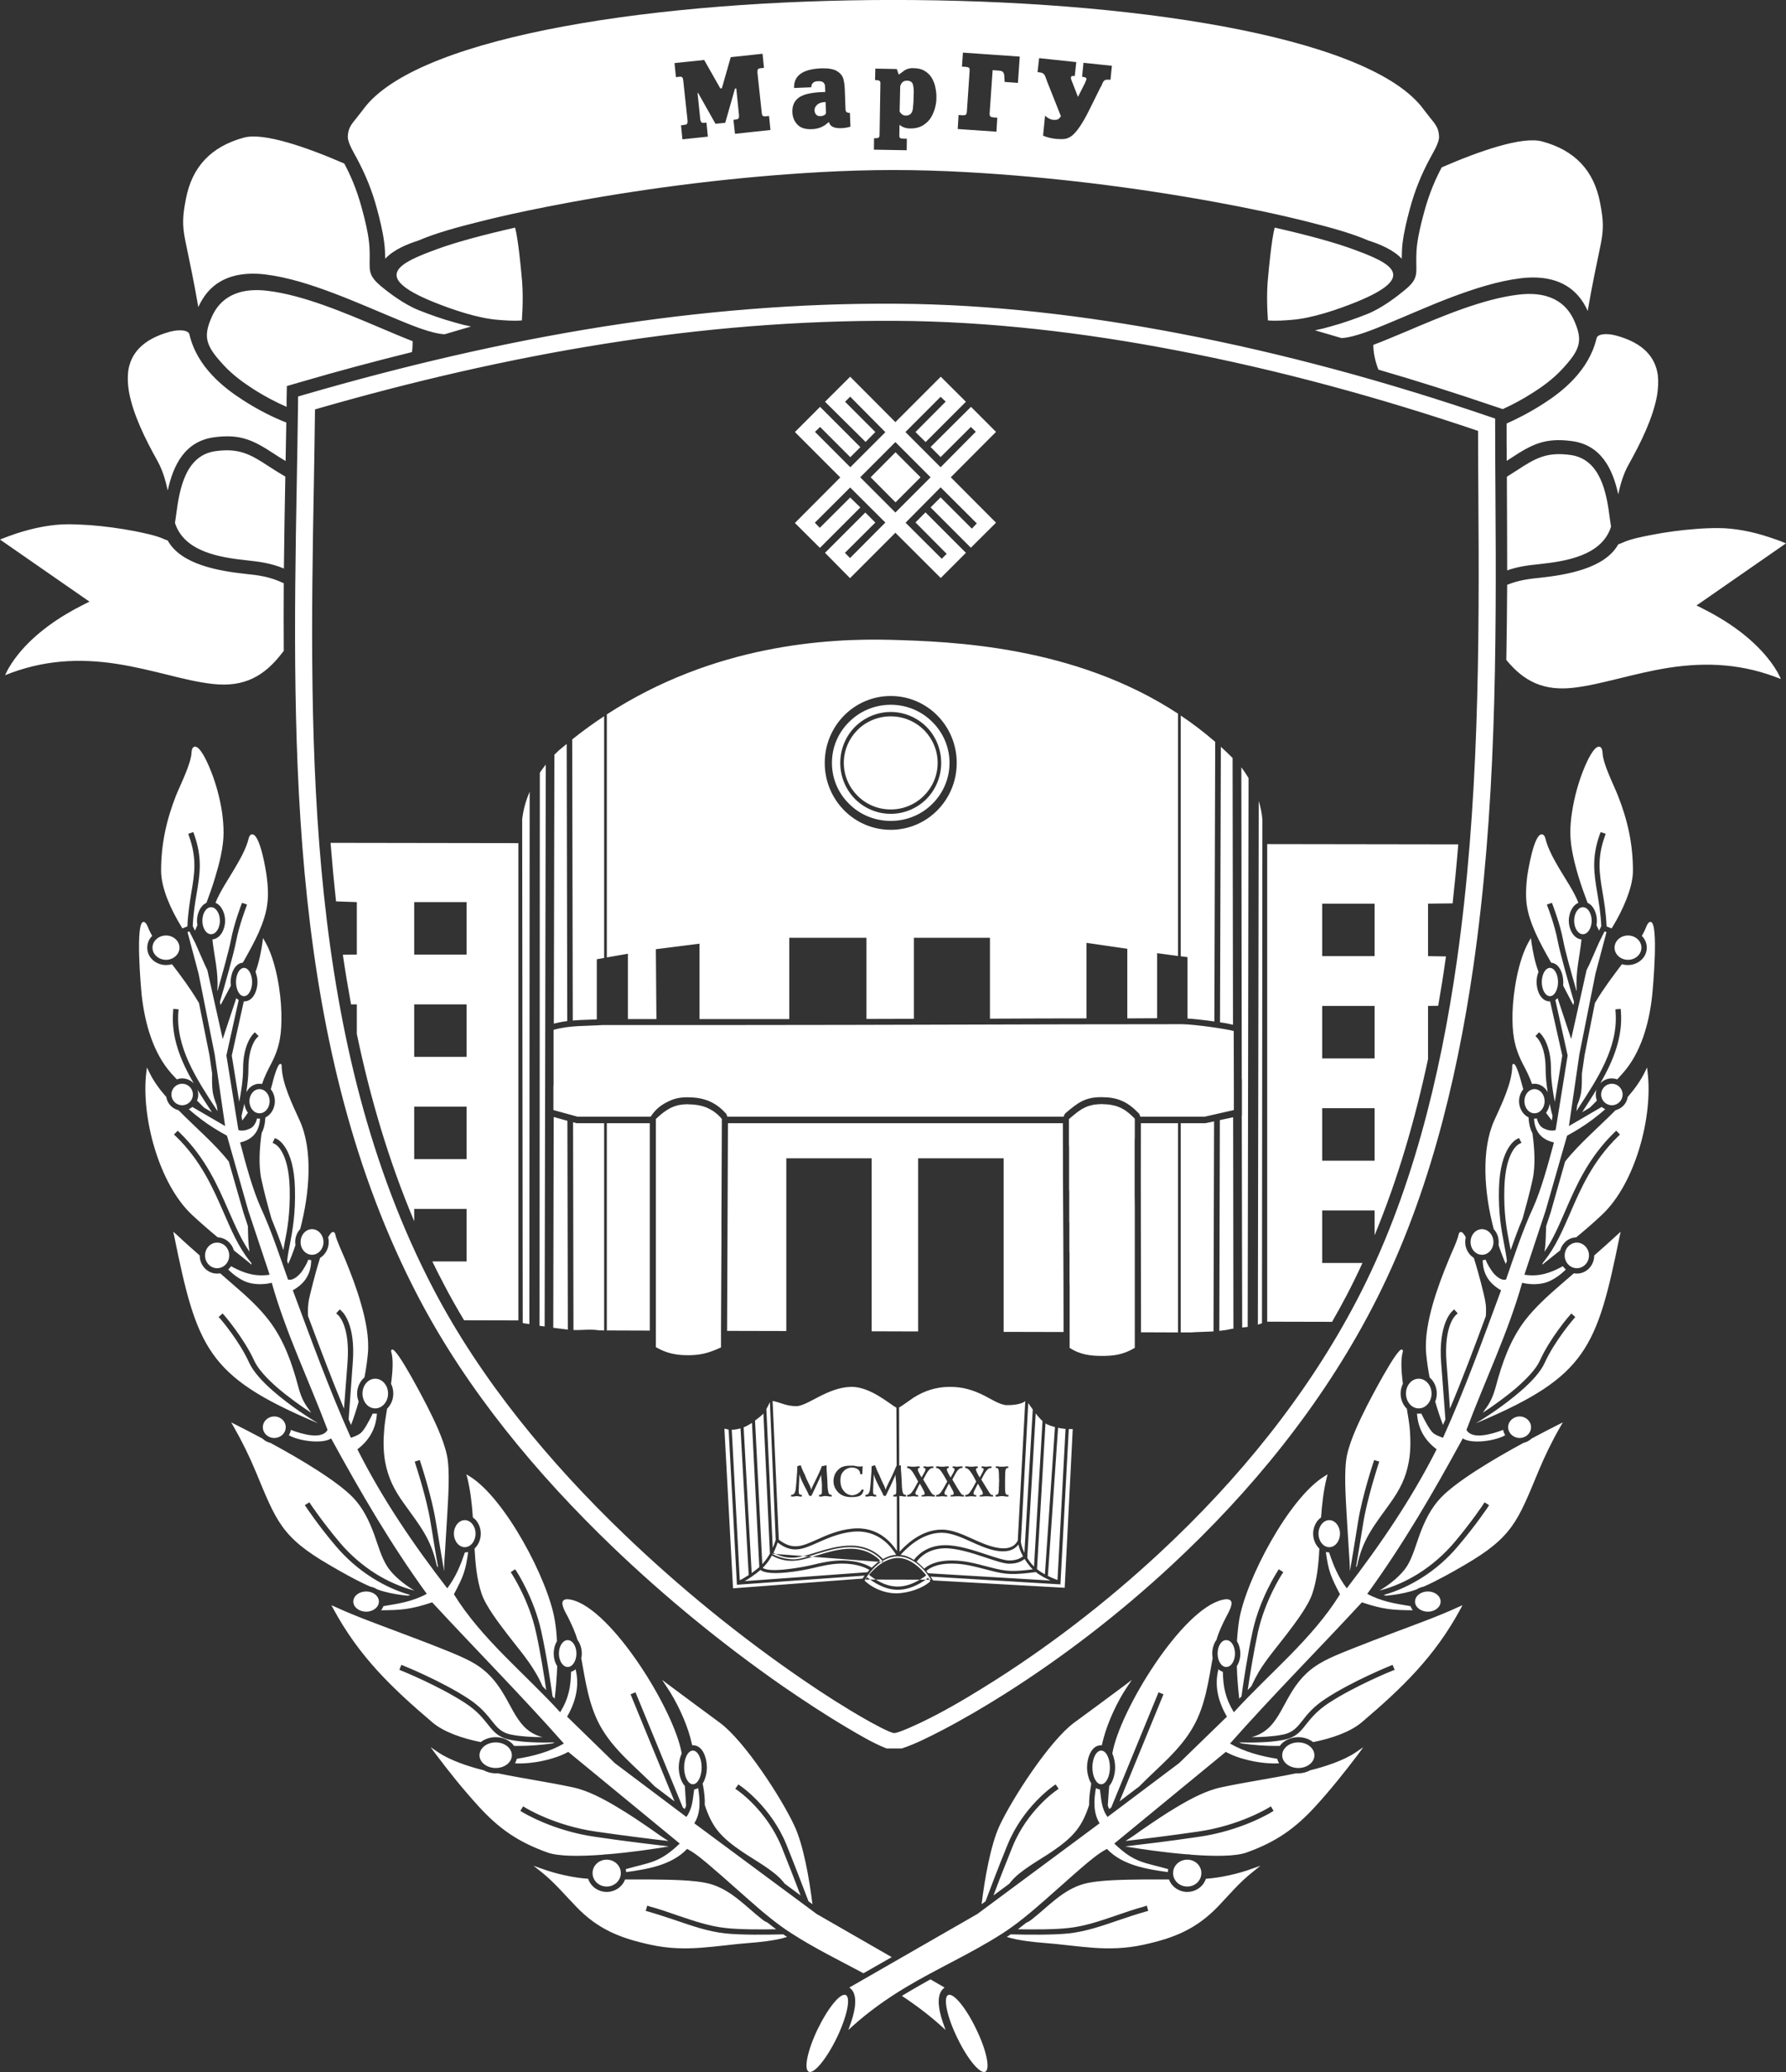 <svg width="100" height="116" viewBox="0 0 100 116" fill="none" xmlns="http://www.w3.org/2000/svg">
<rect x="0" y="0" width="100" height="116" fill="#333333" stroke="none"/>
<g clip-path="url(#clip0_132_391)">
<path fill-rule="evenodd" clip-rule="evenodd" d="M48.433 88.431C48.433 88.431 49.169 87.109 50.292 87.133C51.424 87.156 52.128 88.439 52.128 88.439M40.37 74.509L36.722 74.493L40.37 74.509ZM40.37 74.374V74.509V74.374ZM48.591 88.107L41.296 88.629L48.591 88.107ZM43.211 86.982C43.211 86.982 43.725 87.299 44.445 87.299C45.173 87.299 46.455 86.586 47.697 86.618C48.931 86.65 49.462 87.457 49.462 87.457M50.269 78.872L50.292 87.006L50.269 78.872ZM28.841 12.743C29.015 13.384 29.174 15.087 29.205 15.451C29.292 16.243 29.277 17.13 29.221 17.938C28.81 17.978 28.24 17.938 27.892 17.907C26.744 17.819 25.336 17.336 24.276 16.909C20.723 15.467 22.385 14.707 24.474 13.947C25.439 13.59 26.95 13.171 28.841 12.743ZM53.086 111.692C53.378 111.549 54.083 112.397 54.652 113.585C55.23 114.765 55.459 115.842 55.167 115.984C54.874 116.127 54.17 115.279 53.6 114.091C53.022 112.911 52.801 111.834 53.086 111.692ZM31.785 91.821C31.516 91.821 31.294 92.154 31.294 92.573C31.294 92.985 31.516 93.326 31.785 93.326C32.054 93.326 32.275 92.985 32.275 92.573C32.275 92.154 32.054 91.821 31.785 91.821ZM16.395 72.236C17.091 71.848 17.416 71.301 17.424 70.549C17.368 70.541 17.313 70.533 17.257 70.525C17.178 70.771 16.98 71.072 16.878 71.214C16.735 71.404 16.403 71.721 16.126 71.634C15.667 70.335 15.192 68.894 14.623 67.658C14.148 66.621 13.744 65.108 13.444 63.96C14.179 63.793 14.52 63.318 14.559 62.629H14.527C14.488 62.629 14.441 62.621 14.393 62.613C14.338 62.851 14.211 63.081 14.013 63.176C13.839 63.263 13.546 63.342 13.348 63.263L12.676 59.089L13.364 55.984C13.317 55.953 13.269 55.921 13.23 55.882L12.47 58.17L11.608 54.306L11.465 54.005L10.935 52.801L10.603 52.143L10.5 52.183L11.117 54.504L12.019 59.026L12.605 63.041L10.769 61.972C10.706 62.019 10.642 62.067 10.571 62.099C10.801 62.304 11.054 62.502 11.291 62.684C11.719 63.009 12.233 63.326 12.708 63.58L13.902 67.777L15.097 71.365C14.274 71.491 13.633 71.269 12.937 70.889C12.89 70.953 12.842 71.016 12.779 71.072C13.048 71.349 13.388 71.594 13.713 71.737C14.14 71.927 14.757 71.935 15.216 71.816C16.007 74.627 17.313 77.32 18.341 80.052C18.025 80.615 16.941 80.298 16.284 80.052C16.268 80.163 16.229 80.258 16.173 80.353C16.775 80.694 18.088 80.844 18.539 80.528C20.201 83.561 21.863 86.428 23.896 89.231C23.089 89.667 22.314 89.778 21.467 89.92C21.443 90 21.396 90.079 21.34 90.15C22.448 90.142 22.978 90.111 24.197 89.707C26.642 92.352 29.182 94.91 31.571 97.611C30.788 98.07 29.846 98.323 28.936 98.466C28.913 98.561 28.881 98.64 28.834 98.719C29.783 98.775 31.073 98.498 31.817 98.078L38.059 103.21C36.912 104.311 36.39 104.255 35.037 104.643C35.045 104.699 35.053 104.754 35.061 104.809C36.263 104.643 37.608 104.421 38.471 103.511C38.946 103.748 39.516 104.247 39.911 104.588C40.592 105.166 41.248 105.768 41.921 106.354C42.673 107.019 43.488 107.716 44.342 108.255C45.648 109.094 47.001 109.751 48.346 110.472L49.928 109.569L45.727 107.154L38.874 102.077C39.246 101.491 39.199 100.77 39.088 100.105C39.017 100.145 38.946 100.169 38.867 100.184C38.78 100.739 38.788 101.222 38.431 101.721L34.428 98.711L31.753 96.106C32.236 95.266 32.457 94.379 32.228 93.453C32.157 93.516 32.07 93.564 31.975 93.595C31.951 94.435 31.856 95.052 31.366 95.86C29.379 93.682 26.974 91.774 25.415 89.255C25.945 88.257 26.072 87.933 26.214 86.887C26.151 86.903 26.096 86.911 26.032 86.911C25.771 87.663 25.534 88.257 25.043 88.922C23.152 86.475 21.404 83.909 20.011 81.138C20.683 80.631 21.055 79.965 21.103 79.142C21.071 79.142 21.04 79.142 21.008 79.142C20.96 79.142 20.913 79.142 20.873 79.134C20.683 79.514 20.391 80.092 20.169 80.251C20.035 80.353 19.821 80.433 19.647 80.496C18.436 77.795 17.431 75.016 16.395 72.236ZM50.498 111.739C51.289 112.262 52.057 112.84 52.753 113.474L52.943 113.648L52.856 113.402C52.658 112.872 52.318 111.763 52.824 111.327L52.888 111.272L52.096 110.813C51.685 111.042 51.282 111.272 50.878 111.51C50.751 111.589 50.625 111.66 50.498 111.739ZM37.387 103.043C37.102 102.869 36.659 102.552 36.572 102.489C35.899 102.022 35.211 101.554 34.499 101.135C33.779 100.707 32.908 100.24 32.086 100.066C30.693 99.765 29.261 99.567 27.86 99.274C27.829 99.281 27.789 99.281 27.757 99.281C27.52 99.281 27.283 99.218 27.077 99.107C26.301 98.917 25.202 98.561 24.537 98.102L24.11 97.816L24.418 98.228C25.154 99.21 25.945 100.192 26.776 101.103C27.939 102.386 29.015 103.123 30.645 103.709C31.279 103.938 32.481 103.93 33.755 103.835C33.826 103.82 33.898 103.812 33.969 103.812H34.008C35.298 103.709 36.611 103.511 37.426 103.376V103.368C36.619 103.273 35.013 103.083 33.344 102.837C30.93 102.497 29.269 101.459 29.261 101.459L29.134 101.38L29.292 101.127L29.419 101.206C29.427 101.206 31.033 102.212 33.391 102.544C35.029 102.782 36.596 102.972 37.419 103.067L37.387 103.043ZM41.462 99.986L41.343 99.899L41.169 100.145L41.296 100.232C41.296 100.232 42.926 101.341 43.764 103.4C44.176 104.421 44.548 105.388 44.825 106.116L43.939 105.459L43.836 105.332C43.321 104.707 42.253 104.144 41.573 103.677C41.05 103.328 40.528 102.933 40.141 102.434C39.848 102.045 39.626 101.57 39.46 101.048C39.476 100.723 39.436 100.382 39.381 100.058L39.341 99.852C39.516 99.582 39.579 99.21 39.579 98.949C39.579 98.482 39.381 97.706 38.795 97.706H38.756C38.724 97.563 38.685 97.42 38.653 97.286C38.408 96.375 37.886 95.266 37.355 94.474L37.071 94.047L37.482 94.356C38.423 95.06 39.373 95.757 40.315 96.454C41.684 97.468 43.764 100.667 44.485 102.228C44.983 103.297 45.315 105.174 45.489 106.607L45.268 106.441C44.983 105.696 44.54 104.532 44.041 103.289C43.171 101.143 41.47 99.986 41.462 99.986ZM35.638 94.878L35.583 94.743L35.306 94.854L35.361 94.989L37.767 100.85L36.659 100.01C35.599 98.925 34.349 97.975 33.605 96.621C32.964 95.456 32.782 94.126 32.544 92.827C32.568 92.74 32.576 92.653 32.576 92.573C32.576 92.32 32.497 92.019 32.331 91.805C32.204 91.362 32.006 90.95 31.801 90.53C31.706 90.348 31.381 89.817 31.524 89.627C31.619 89.493 31.856 89.532 31.998 89.564C34.261 90.071 37.775 95.789 38.17 98.173C38.052 98.418 38.004 98.719 38.004 98.949C38.004 99.258 38.099 99.725 38.344 99.986C38.368 100.351 38.392 100.715 38.416 101.079C38.4 101.151 38.368 101.214 38.344 101.277L38.234 101.198L35.638 94.878ZM28.928 87.98L28.841 87.853L28.596 88.02L28.675 88.138C28.675 88.146 29.625 89.596 30.012 91.386C30.266 92.526 30.463 93.809 30.582 94.617L30.376 94.403C30.258 94.126 30.123 93.864 29.973 93.619C29.561 92.906 28.905 92.146 28.398 91.481C27.947 90.887 27.203 89.928 26.966 89.224C26.697 88.431 26.618 87.544 26.57 86.697C26.792 86.491 26.919 86.174 26.919 85.858C26.919 85.509 26.76 85.145 26.476 84.955C26.428 84.21 26.341 83.466 26.167 82.737L26.111 82.539L26.294 82.65C28.272 83.862 30.701 88.447 31.065 90.72C31.128 91.085 31.168 91.481 31.183 91.885C31.057 92.09 31.002 92.352 31.002 92.573C31.002 92.803 31.065 93.073 31.199 93.278C31.176 93.904 31.128 94.522 31.057 95.1L30.938 94.973C30.835 94.252 30.606 92.677 30.305 91.322C29.902 89.477 28.928 87.98 28.928 87.98ZM36.382 106.734L36.24 106.686L36.153 106.979L36.295 107.019C36.841 107.177 37.347 107.344 37.838 107.51C38.788 107.835 39.666 108.136 40.592 108.239C41.47 108.334 42.91 108.318 43.859 108.294C43.931 108.35 44.002 108.397 44.073 108.437C43.416 108.658 42.285 108.753 42.032 108.769C40.03 108.92 38.463 109.316 36.445 108.88C34.72 108.508 33.47 108.009 32.244 106.726C31.579 106.037 31.041 105.38 30.282 104.778L29.87 104.453L30.361 104.627C31.128 104.905 32.101 105.126 32.932 105.182C33.075 105.617 33.494 105.918 33.969 105.918C34.436 105.918 34.847 105.633 34.997 105.221C35.464 105.221 35.923 105.221 36.39 105.221C37.308 105.237 38.914 105.229 39.777 105.475C40.964 105.815 41.77 106.758 42.704 107.478C42.783 107.542 42.878 107.597 42.989 107.645C43.139 107.771 43.298 107.89 43.456 108.009C42.546 108.025 41.375 108.025 40.623 107.938C39.729 107.843 38.867 107.55 37.933 107.233C37.442 107.059 36.928 106.884 36.382 106.734ZM19.133 73.408L19.022 73.305L18.824 73.527L18.935 73.63C18.935 73.63 19.615 74.2 19.457 76.291C19.378 77.273 19.315 78.175 19.259 78.865C18.547 77.154 17.898 75.419 17.249 73.685C17.234 73.479 17.234 73.273 17.257 73.067C17.265 72.948 17.281 72.838 17.305 72.727C17.36 72.473 17.621 71.365 17.922 70.422C18.223 70.24 18.405 69.899 18.405 69.535C18.405 69.44 18.397 69.353 18.373 69.266C18.484 69.068 18.579 68.957 18.666 68.973C18.737 68.989 18.769 69.06 18.777 69.123C18.848 69.464 19.188 70.169 19.33 70.517C19.663 71.333 19.979 72.156 20.217 73.004C20.47 73.875 20.683 74.889 20.596 75.8C20.557 76.211 20.494 76.655 20.407 77.114C20.153 77.328 19.995 77.669 19.995 78.017C19.995 78.175 20.027 78.326 20.082 78.469C19.956 78.92 19.813 79.363 19.655 79.775L19.52 79.466C19.568 78.754 19.655 77.605 19.75 76.314C19.932 74.081 19.14 73.408 19.133 73.408ZM14.377 58.107L14.48 58.004L14.266 57.79L14.164 57.901C14.164 57.901 13.61 58.455 13.61 59.825C13.61 60.451 13.499 61.14 13.396 61.687L12.977 59.097L13.649 56.064H13.665C14.195 56.064 14.417 55.422 14.417 54.979C14.417 54.804 14.377 54.599 14.306 54.408C14.496 53.91 14.63 53.244 14.694 52.769L14.725 52.516L14.852 52.737C15.445 53.767 15.73 55.541 15.754 56.697C15.778 57.774 15.699 58.558 15.2 59.517C14.994 59.913 14.812 60.269 14.67 60.689C14.623 60.681 14.575 60.673 14.527 60.673C14.195 60.673 13.934 60.879 13.792 61.148C13.855 60.72 13.91 60.261 13.91 59.825C13.91 58.574 14.369 58.115 14.377 58.107ZM13.523 62.479C13.562 62.312 13.618 62.067 13.681 61.79C13.705 61.972 13.776 62.154 13.879 62.297C13.823 62.376 13.768 62.455 13.713 62.534C13.689 62.566 13.633 62.637 13.562 62.732L13.523 62.479ZM10.872 46.718L10.824 46.584L10.54 46.679L10.587 46.821C11.03 48.065 10.896 48.912 10.714 49.958C10.627 50.512 10.524 51.122 10.492 51.866L10.207 51.977L10.176 51.914C9.867 51.415 9.582 50.868 9.368 50.322C9.179 49.831 9.02 49.269 9.02 48.746C9.02 47.257 9.313 45.926 9.851 44.548C10.097 43.939 10.69 42.774 10.722 42.149C10.729 42.03 10.745 41.848 10.88 41.808C11.196 41.713 11.624 42.727 11.711 42.925C12.059 43.733 12.312 44.651 12.439 45.515C12.486 45.879 12.518 46.251 12.518 46.623C12.518 47.439 12.272 48.382 12.035 49.158C11.893 49.625 11.734 50.084 11.56 50.544C11.204 50.702 11.03 51.169 11.03 51.549C11.03 51.629 11.038 51.708 11.054 51.795C11.006 51.898 10.959 52.001 10.919 52.104L10.793 51.85C10.824 51.138 10.919 50.544 11.014 50.013C11.196 48.92 11.339 48.041 10.872 46.718ZM16.134 70.763C16.284 70.438 16.419 70.082 16.545 69.701C16.537 69.646 16.529 69.591 16.529 69.535C16.529 69.258 16.632 68.996 16.806 68.814C17.344 66.779 17.526 64.379 16.783 62.74C16.387 61.861 15.77 60.633 15.77 59.651C15.77 59.612 15.754 59.572 15.707 59.564C15.532 59.509 15.263 60.594 15.24 60.697L15.161 60.982C15.311 61.164 15.39 61.41 15.39 61.647C15.39 62.027 15.192 62.407 14.86 62.558L14.852 62.645C14.836 62.946 14.765 63.215 14.646 63.445C14.535 64.261 14.464 65.227 14.638 66.035C14.796 66.771 14.994 67.5 15.2 68.228C15.438 68.806 15.659 69.392 15.865 69.987C15.889 69.852 15.912 69.717 15.936 69.583C16.086 68.838 16.253 67.935 16.221 66.534C16.165 64.403 15.398 64.047 15.39 64.047L15.263 63.983L15.39 63.714L15.524 63.778C15.532 63.778 16.458 64.213 16.514 66.526C16.553 67.959 16.379 68.878 16.237 69.638C16.165 69.979 16.11 70.287 16.078 70.596L16.134 70.763ZM30.376 97.254C29.997 97.159 29.64 96.969 29.34 96.66C28.881 96.185 28.58 95.488 28.248 94.926C27.797 94.15 27.298 93.556 26.515 93.104C25.985 92.795 25.336 92.542 24.766 92.312C23.936 91.98 23.089 91.663 22.25 91.346C21.095 90.91 19.908 90.483 18.785 89.968L18.555 89.865L18.674 90.087C20.114 92.748 21.934 94.49 24.205 96.422C24.846 96.969 25.89 97.325 26.919 97.531C27.148 97.349 27.457 97.254 27.757 97.254C28.153 97.254 28.564 97.428 28.786 97.745C28.849 97.745 28.913 97.745 28.968 97.745C29.609 97.745 30.289 97.698 30.938 97.603L31.057 97.547C30.463 97.563 29.419 97.571 28.604 97.412C27.9 97.278 27.639 96.953 27.291 96.51C27.021 96.177 26.705 95.773 26.048 95.345C24.584 94.387 22.503 93.54 22.495 93.54L22.361 93.484L22.472 93.207L22.614 93.263C22.622 93.263 24.727 94.118 26.214 95.092C26.903 95.543 27.243 95.971 27.528 96.328C27.837 96.716 28.066 97.009 28.659 97.119C29.189 97.222 29.838 97.254 30.376 97.254ZM13.087 79.878C13.538 80.67 13.958 81.518 14.306 82.357C15.477 85.169 15.746 86.056 18.476 87.632C19.069 87.98 19.956 88.487 20.739 88.828C20.873 88.851 21.008 88.907 21.119 88.978C21.261 89.033 21.388 89.073 21.514 89.105C21.918 89.216 22.393 89.295 22.844 89.334L22.97 89.295C22.211 89.081 21.522 88.756 20.913 88.376C20.05 87.846 19.346 87.196 18.808 86.562C17.835 85.422 17.154 84.392 17.154 84.392L17.067 84.266L17.321 84.107L17.4 84.226C17.408 84.234 18.08 85.24 19.038 86.372C19.552 86.982 20.24 87.608 21.063 88.123C21.696 88.511 22.416 88.843 23.208 89.049C22.63 88.709 21.981 88.186 21.665 87.671C21.348 87.172 21.15 86.452 20.945 85.889C20.668 85.145 20.335 84.44 19.782 83.854C18.895 82.927 16.87 81.716 15.145 80.781C14.971 80.742 14.812 80.654 14.694 80.536C14.124 80.235 13.61 79.965 13.198 79.759L12.945 79.633L13.087 79.878ZM17.424 79.094C17.091 78.627 16.901 78.381 16.703 77.645C16.347 76.306 15.904 75.031 15.058 73.923C14.488 73.178 13.776 72.537 13.064 71.927L12.328 71.285C12.272 71.293 12.217 71.301 12.154 71.301C11.608 71.301 11.181 70.834 11.181 70.287C10.753 69.907 10.318 69.527 9.899 69.131L9.701 68.957L9.756 69.21C11.022 75.451 11.632 77.051 17.582 79.585L17.811 79.68C17.289 79.379 16.213 78.674 15.319 77.898C14.717 77.376 14.195 76.813 13.958 76.306C13.404 75.071 12.344 73.843 12.344 73.843L12.241 73.733L12.462 73.534L12.565 73.645C12.565 73.645 13.657 74.913 14.235 76.18C14.448 76.647 14.939 77.17 15.517 77.677C16.15 78.223 16.878 78.738 17.424 79.094ZM13.958 69.979C13.887 69.575 13.895 69.076 13.879 68.64L13.626 67.872L12.81 65.029C12.059 64.063 10.951 63.128 9.994 62.154C9.638 62.067 9.368 61.782 9.313 61.417C8.917 60.966 8.585 60.507 8.356 60.023L8.229 59.762L8.19 60.047C7.897 62.534 8.894 66.264 10.745 68.007C11.204 68.434 11.695 68.862 12.193 69.274C12.629 69.29 12.977 69.598 13.095 70.002C13.372 70.224 13.649 70.446 13.918 70.66L14.084 70.802L14.076 70.715L13.982 70.596C13.356 69.82 12.961 68.894 12.534 67.912C11.924 66.518 11.268 64.997 9.851 63.619L9.74 63.516L9.954 63.302L10.057 63.405C11.513 64.823 12.185 66.375 12.803 67.793C13.166 68.616 13.507 69.408 13.974 70.082L13.958 69.979ZM12.13 61.869C12.027 61.608 11.94 61.346 11.908 61.116C11.869 60.808 11.869 60.451 11.877 60.095L11.726 59.065L11.141 56.151L11.101 56.087C10.658 55.343 10.152 54.662 9.63 53.981C9.527 54.013 9.408 54.028 9.297 54.028C8.743 54.028 8.245 53.624 8.245 53.054C8.245 52.793 8.348 52.563 8.522 52.397C8.427 52.23 8.34 52.056 8.277 51.89C8.237 51.795 8.15 51.597 8.023 51.613C7.572 51.676 7.889 55.288 7.936 55.739C8.11 57.267 8.561 58.946 9.606 60.111C9.701 60.214 9.796 60.316 9.899 60.427C9.994 60.396 10.097 60.372 10.199 60.372C10.453 60.372 10.682 60.483 10.848 60.649C10.12 59.398 9.574 58.075 9.693 56.626L9.701 56.483L10.002 56.507L9.986 56.65C9.835 58.614 10.991 60.388 12.082 62.059L12.185 62.209L12.13 61.869ZM11.03 61.615C11.165 61.75 11.291 61.877 11.426 62.011L11.861 62.265L11.837 62.225C11.576 61.821 11.307 61.417 11.054 61.006C11.085 61.093 11.101 61.18 11.101 61.275C11.101 61.394 11.078 61.512 11.03 61.615ZM13.594 53.894L13.657 53.791C13.95 53.268 14.243 52.745 14.488 52.199C14.702 51.7 14.899 51.161 14.963 50.623C15.034 50.132 15.002 49.601 14.939 49.118C14.907 48.817 14.567 46.647 14.1 46.711C13.989 46.726 13.942 46.861 13.918 46.956C13.784 47.518 13.42 48.144 13.127 48.643C12.834 49.142 12.288 49.958 12.067 50.544C12.431 50.694 12.605 51.169 12.605 51.549C12.605 51.977 12.375 52.539 11.893 52.595C11.988 53.529 12.241 54.408 12.17 55.43L12.178 55.486C12.454 54.511 12.826 53.181 12.929 52.634C13.103 51.708 13.499 50.686 13.499 50.678L13.554 50.544L13.831 50.639L13.784 50.781C13.784 50.781 13.388 51.803 13.222 52.69C13.095 53.363 12.589 55.153 12.312 56.095L12.351 56.27L12.929 55.177C12.921 55.105 12.913 55.042 12.913 54.979C12.913 54.559 13.111 53.941 13.594 53.894ZM24.869 87.964C24.861 87.6 24.893 87.204 24.917 86.856C24.956 86.166 25.004 85.478 25.043 84.781C25.091 83.878 25.209 82.317 25.02 81.454C24.83 80.575 24.323 79.522 23.912 78.714C23.785 78.469 22.211 75.404 21.942 75.554C21.886 75.586 21.894 75.649 21.91 75.697C22.029 76.116 21.989 76.774 21.894 77.471C21.981 77.637 22.021 77.827 22.021 78.017C22.021 78.342 21.894 78.651 21.673 78.865C21.601 79.3 21.538 79.704 21.514 80.013C21.459 80.615 21.459 81.225 21.562 81.826C21.728 82.737 22.076 83.418 22.606 84.155C23.524 85.438 24.141 86.159 24.458 87.663L24.529 87.75C24.434 87.188 24.26 86.19 24.11 85.24C23.888 83.838 23.263 81.977 23.263 81.969L23.223 81.826L23.508 81.739L23.548 81.882C23.548 81.882 24.173 83.759 24.402 85.192C24.584 86.317 24.79 87.513 24.869 87.964ZM33.969 104.113C33.533 104.113 33.178 104.445 33.178 104.865C33.178 105.285 33.533 105.617 33.969 105.617C34.404 105.617 34.76 105.285 34.76 104.865C34.76 104.445 34.404 104.113 33.969 104.113ZM38.795 98.006C38.526 98.006 38.305 98.426 38.305 98.949C38.305 99.464 38.526 99.891 38.795 99.891C39.064 99.891 39.286 99.464 39.286 98.949C39.286 98.426 39.064 98.006 38.795 98.006ZM27.757 97.547C27.259 97.547 26.847 97.872 26.847 98.268C26.847 98.664 27.259 98.981 27.757 98.981C28.256 98.981 28.659 98.664 28.659 98.268C28.659 97.872 28.256 97.547 27.757 97.547ZM15.358 79.3C15.002 79.3 14.717 79.569 14.717 79.902C14.717 80.235 15.002 80.504 15.358 80.504C15.714 80.504 15.999 80.235 15.999 79.902C15.999 79.569 15.714 79.3 15.358 79.3ZM20.502 90.229C20.106 90.229 19.782 89.976 19.782 89.667C19.782 89.35 20.106 89.097 20.502 89.097C20.897 89.097 21.214 89.35 21.214 89.667C21.214 89.976 20.897 90.229 20.502 90.229ZM21.008 77.186C20.612 77.186 20.296 77.558 20.296 78.017C20.296 78.476 20.612 78.849 21.008 78.849C21.404 78.849 21.728 78.476 21.728 78.017C21.728 77.558 21.404 77.186 21.008 77.186ZM17.471 68.814C17.115 68.814 16.83 69.139 16.83 69.535C16.83 69.931 17.115 70.248 17.471 70.248C17.819 70.248 18.112 69.931 18.112 69.535C18.112 69.139 17.819 68.814 17.471 68.814ZM12.154 69.567C11.782 69.567 11.481 69.891 11.481 70.287C11.481 70.683 11.782 71 12.154 71C12.534 71 12.834 70.683 12.834 70.287C12.834 69.891 12.534 69.567 12.154 69.567ZM10.199 60.673C9.867 60.673 9.598 60.942 9.598 61.275C9.598 61.608 9.867 61.877 10.199 61.877C10.532 61.877 10.801 61.608 10.801 61.275C10.801 60.942 10.532 60.673 10.199 60.673ZM9.297 52.373C8.878 52.373 8.538 52.682 8.538 53.054C8.538 53.426 8.878 53.735 9.297 53.735C9.709 53.735 10.049 53.426 10.049 53.054C10.049 52.682 9.709 52.373 9.297 52.373ZM11.821 50.789C11.544 50.789 11.331 51.13 11.331 51.549C11.331 51.961 11.544 52.302 11.821 52.302C12.09 52.302 12.312 51.961 12.312 51.549C12.312 51.13 12.09 50.789 11.821 50.789ZM13.665 54.187C13.412 54.187 13.214 54.543 13.214 54.979C13.214 55.414 13.412 55.771 13.665 55.771C13.91 55.771 14.116 55.414 14.116 54.979C14.116 54.543 13.91 54.187 13.665 54.187ZM14.527 60.974C14.219 60.974 13.966 61.275 13.966 61.647C13.966 62.027 14.219 62.328 14.527 62.328C14.844 62.328 15.097 62.027 15.097 61.647C15.097 61.275 14.844 60.974 14.527 60.974ZM26.024 85.105C26.357 85.105 26.626 85.446 26.626 85.858C26.626 86.277 26.357 86.618 26.024 86.618C25.692 86.618 25.415 86.277 25.415 85.858C25.415 85.446 25.692 85.105 26.024 85.105ZM50.482 97.888H49.644L49.604 97.872C48.884 97.587 48.093 97.119 47.428 96.723C46.194 95.995 44.999 95.203 43.82 94.395C40.465 92.059 37.252 89.429 34.301 86.602C30.068 82.539 26.151 77.835 23.421 72.608C16.181 58.748 16.34 42.244 16.616 27.038C16.64 25.541 16.672 24.044 16.688 22.555V22.199L17.036 22.096C22.527 20.504 28.105 19.182 33.763 18.287C39.199 17.431 44.698 16.964 50.197 17.004C55.475 17.035 60.785 17.669 65.975 18.659C71.87 19.784 77.71 21.383 83.391 23.324L83.715 23.434V23.775C83.715 25.05 83.723 26.325 83.731 27.6C83.794 36.502 83.763 45.372 82.481 54.203C81.531 60.712 79.878 67.389 76.815 73.242C73.991 78.659 70.066 83.482 65.603 87.624C62.739 90.285 59.59 92.724 56.29 94.815C55.135 95.543 53.956 96.24 52.737 96.874C52.049 97.23 51.258 97.634 50.514 97.88L50.482 97.888ZM82.758 24.123C77.219 22.247 71.538 20.694 65.793 19.601C60.666 18.619 55.412 17.994 50.19 17.962C44.738 17.93 39.294 18.382 33.913 19.237C28.414 20.108 22.986 21.375 17.637 22.92C17.621 24.298 17.598 25.676 17.574 27.054C17.297 42.077 17.123 58.487 24.268 72.164C26.95 77.296 30.804 81.921 34.966 85.913C38.052 88.875 41.438 91.631 44.967 94.047C46.099 94.823 47.27 95.575 48.465 96.256C48.702 96.391 49.802 97.009 50.055 97.024C50.292 97.04 51.376 96.525 51.606 96.415C52.777 95.852 53.924 95.187 55.032 94.498C58.553 92.328 61.924 89.73 64.947 86.919C69.33 82.848 73.191 78.112 75.969 72.798C79.015 66.969 80.645 60.277 81.571 53.799C82.805 45.103 82.837 36.359 82.774 27.608C82.766 26.444 82.758 25.28 82.758 24.123ZM30.986 60.784H30.994V57.656C31.912 57.394 32.829 57.45 33.747 57.386H41.264C49.572 57.386 57.881 57.339 66.189 57.339C66.948 57.355 68.586 57.592 69.077 57.719L69.085 60.974V62.146L67.447 62.518H63.847L63.791 62.36L63.767 62.336C63.498 62.059 63.206 61.805 62.85 61.647C62.478 61.473 62.082 61.425 61.679 61.425C60.753 61.417 60.341 61.742 59.669 62.312L59.621 62.36L59.55 62.518H40.726L40.679 62.384L40.663 62.36C40.37 62.027 40.038 61.774 39.626 61.615C39.27 61.481 38.898 61.433 38.526 61.433C38.147 61.425 37.798 61.481 37.458 61.647C36.983 61.869 36.706 62.106 36.429 62.518H32.339L30.986 62.146V60.784ZM49.873 38.965C50.886 38.965 51.804 39.377 52.468 40.042C53.149 40.723 53.568 41.666 53.568 42.711C53.568 43.756 53.149 44.699 52.468 45.38C51.804 46.045 50.886 46.457 49.873 46.457C48.86 46.457 47.942 46.045 47.278 45.38C46.597 44.699 46.178 43.756 46.178 42.711C46.178 41.666 46.597 40.723 47.278 40.042C47.942 39.377 48.86 38.965 49.873 38.965ZM49.873 39.86C50.648 39.86 51.353 40.177 51.867 40.684C52.381 41.198 52.698 41.919 52.698 42.711C52.698 43.503 52.381 44.216 51.867 44.739C51.353 45.245 50.648 45.562 49.873 45.562C49.098 45.562 48.393 45.245 47.879 44.739C47.365 44.216 47.048 43.503 47.048 42.711C47.048 41.919 47.365 41.198 47.879 40.684C48.393 40.177 49.098 39.86 49.873 39.86ZM51.74 40.874C51.258 40.398 50.601 40.105 49.873 40.105C49.145 40.105 48.48 40.398 48.006 40.874C47.539 41.349 47.246 41.998 47.246 42.711C47.246 43.424 47.539 44.073 48.006 44.541C48.48 45.024 49.145 45.317 49.873 45.317C50.601 45.317 51.258 45.024 51.74 44.541C52.207 44.073 52.5 43.424 52.5 42.711C52.5 41.998 52.207 41.349 51.74 40.874ZM52.215 40.43C51.622 39.828 50.791 39.456 49.873 39.456C48.955 39.456 48.124 39.828 47.531 40.43C46.938 41.016 46.581 41.824 46.581 42.711C46.581 43.598 46.938 44.406 47.531 44.992C48.124 45.594 48.955 45.958 49.873 45.958C50.791 45.958 51.622 45.594 52.215 44.992C52.801 44.406 53.165 43.598 53.165 42.711C53.165 41.824 52.801 41.016 52.215 40.43ZM18.508 47.186L29.023 47.202V73.923L25.985 73.915C25.581 73.242 25.194 72.56 24.838 71.871C24.616 71.452 24.41 71.04 24.205 70.62H26.127V67.682H23.192V68.371C21.767 64.997 20.731 61.481 19.979 57.885V56.23H19.655C19.489 55.311 19.33 54.385 19.196 53.45L19.979 53.442V50.504L18.816 50.464C18.697 49.371 18.595 48.279 18.508 47.186ZM70.952 47.257L81.65 47.273C81.563 48.374 81.452 49.474 81.334 50.575L79.957 50.591V53.529L80.962 53.545L80.938 53.704C80.819 54.567 80.677 55.438 80.526 56.309L79.957 56.317V59.255H79.965C79.245 62.637 78.279 65.979 76.966 69.155V67.769H74.03V70.707H76.285C76.008 71.317 75.716 71.911 75.407 72.505C75.138 73.012 74.869 73.511 74.584 74.002L70.952 73.994V47.257ZM74.03 62.043H76.966V64.981H74.03V62.043ZM74.03 56.317H76.966V59.255H74.03V56.317ZM74.03 50.591H76.966V53.529H74.03V50.591ZM23.192 61.956H26.127V64.894H23.192V61.956ZM23.192 56.23H26.127V59.168H23.192V56.23ZM23.192 50.504H26.127V53.442H23.192V50.504ZM59.851 62.653L60.009 62.518L60.017 62.51L60.033 62.495L60.041 62.486L60.056 62.479L60.072 62.471L60.08 62.455L60.096 62.447L60.104 62.439L60.12 62.423H60.128L60.144 62.407L60.223 62.344L60.239 62.328L60.246 62.32L60.262 62.312L60.27 62.304L60.318 62.265L60.334 62.257L60.341 62.249L60.357 62.241L60.373 62.233L60.381 62.225L60.397 62.209L60.42 62.194L60.444 62.178L60.468 62.162L60.492 62.146L60.516 62.13L60.531 62.122L60.539 62.114L60.555 62.106L60.571 62.099L60.579 62.091L60.595 62.083L60.602 62.075L60.618 62.067L60.642 62.059V62.051H60.65L60.666 62.043H60.674L60.697 62.027L60.721 62.019V62.011L60.745 62.003L60.769 61.995L60.777 61.988L60.792 61.98H60.8L60.816 61.972L60.824 61.964H60.84L60.856 61.956L60.864 61.948H60.879L60.895 61.94L60.911 61.932H60.919L60.935 61.924H60.943L60.967 61.916L60.998 61.908L61.022 61.901L61.046 61.893H61.053L61.077 61.885H61.085L61.101 61.877H61.117L61.133 61.869H61.148L61.156 61.861H61.18H61.188L61.212 61.853H61.22L61.243 61.845H61.251H61.275L61.307 61.837H61.338H61.346L61.37 61.829H61.378H61.402H61.41H61.433L61.449 61.821H61.465H61.481H61.505H61.52H61.536H61.56H61.568L61.599 61.813H61.607H61.639H61.679H61.71H61.718H61.75H61.758L61.782 61.821H61.789H61.821H61.829H61.853H61.868H61.892H61.908H61.924L61.94 61.829H61.956H61.979H61.995H62.011H62.027L62.05 61.837H62.058H62.082H62.09L62.114 61.845H62.122H62.153L62.185 61.853L62.217 61.861H62.24H62.248L62.272 61.869H62.28L62.304 61.877H62.312L62.335 61.885H62.343H62.359L62.375 61.893H62.391L62.407 61.901H62.414L62.438 61.908H62.446L62.462 61.916H62.478L62.494 61.924H62.502L62.549 61.94H62.557L62.581 61.956L62.604 61.964H62.612L62.636 61.972L62.66 61.988H62.668L62.684 61.995H62.691L62.715 62.003L62.723 62.011L62.739 62.019H62.747L62.763 62.027L62.779 62.035L62.802 62.051H62.81L62.826 62.067H62.834L62.858 62.075V62.083L62.881 62.091L62.905 62.106H62.913L62.929 62.122H62.937L62.96 62.138L62.984 62.154L63.008 62.17L63.032 62.186L63.055 62.201L63.063 62.209L63.079 62.217L63.087 62.225L63.095 62.233L63.111 62.241L63.119 62.257L63.135 62.265L63.142 62.273L63.158 62.281L63.166 62.288L63.182 62.304H63.19L63.214 62.32V62.328L63.237 62.344L63.261 62.368L63.285 62.384L63.309 62.407L63.332 62.431L63.356 62.447L63.364 62.455L63.38 62.471L63.388 62.479L63.404 62.495L63.411 62.502L63.427 62.518C63.459 62.558 63.498 62.59 63.538 62.629V62.883V63.049V63.073V63.255V63.263V63.643V63.667L63.53 63.833V63.873V64.205V64.276V64.387V64.482V64.577V64.68V64.76V64.886V65.884V66.043V66.288V66.407V66.486V66.589V66.684V66.771V66.882V66.953L63.538 67.476V67.492V67.856V67.864V68.03V68.062V68.213V68.26V68.569V68.656V68.751V68.846V68.933V69.044V69.107V69.242V69.29V69.638V69.646V69.828V70.01V70.026V70.192V70.224V70.367V70.422V70.549V70.62V70.731V70.818V70.913V71.016V71.095V71.214V71.269V71.412V71.452V71.61V71.634V71.998V72.006V72.18V72.204V72.362V72.402V72.545V72.6V72.727V72.806V72.917V73.004V73.099V73.21V73.281V73.408V73.463V73.614V73.653V73.812V73.835V74.018V74.026V74.208V74.224V74.398V74.43V74.588V75.459C62.889 75.847 62.351 75.91 61.71 75.91C61.069 75.91 60.484 75.847 59.89 75.459V74.572V74.43V74.382V74.224V74.2V74.018V74.01V73.828V73.812V73.638V73.614V73.455V73.408V73.273V73.21V73.083V73.004V72.901V72.806V72.719V72.608V72.537V72.41V72.355V72.204V72.172V72.006V71.99L59.883 71.808V71.626V71.61V71.444V71.412V71.262V71.214V71.079V71.016V70.905V70.818V70.723V70.628V70.541V70.43V70.359V70.232V70.184L59.874 70.034V70.002V69.836V69.82V69.646V69.464V69.448V69.282V69.25V69.107V69.052V68.925V68.862V68.743V68.664V68.569V68.466L59.867 68.387V68.268V68.205V68.078V68.03V67.88V67.848V67.682V67.666V67.492V67.484V67.31V67.286V67.127V67.096V66.945V66.898V66.771V66.7L59.859 66.589V66.502V66.407V66.304V66.225V66.106V66.043V65.9V65.86V65.702V65.678V65.504V65.496V65.124V65.108V64.942V64.902V64.76V64.704V64.577V64.498V64.387V64.3V64.205L59.851 64.094V64.015V63.888V63.833V63.682V63.643V63.477V63.453V63.271V63.263V62.883V62.653ZM36.722 62.645C36.77 62.597 36.817 62.558 36.865 62.518L36.873 62.51L36.889 62.495L36.896 62.486L36.912 62.471L36.928 62.463L36.936 62.447L36.952 62.439L36.968 62.431L36.983 62.415L36.991 62.407L37.007 62.392L37.015 62.384L37.039 62.368L37.063 62.344L37.086 62.328H37.094L37.118 62.304L37.142 62.288V62.281L37.165 62.265H37.173L37.189 62.249H37.197L37.213 62.233L37.221 62.225L37.237 62.217L37.252 62.209L37.26 62.201L37.276 62.194L37.292 62.178L37.3 62.17L37.316 62.162L37.332 62.154L37.34 62.146L37.355 62.138H37.363L37.379 62.122H37.387L37.411 62.106L37.434 62.091L37.458 62.075L37.482 62.067L37.49 62.059L37.506 62.051H37.514L37.529 62.035H37.537L37.553 62.027L37.569 62.019L37.577 62.011H37.593L37.608 62.003L37.616 61.995L37.632 61.988H37.648L37.656 61.98L37.672 61.972H37.68L37.696 61.964H37.703L37.727 61.948L37.751 61.94L37.775 61.932L37.806 61.924L37.83 61.916L37.854 61.908H37.862L37.878 61.901H37.886L37.901 61.893H37.917L37.933 61.885L37.957 61.877H37.972H37.98L38.012 61.869L38.028 61.861H38.036H38.059L38.083 61.853H38.091H38.115L38.139 61.845H38.147H38.17L38.194 61.837H38.202H38.226H38.234L38.257 61.829H38.265H38.281H38.297H38.313H38.329H38.337H38.36H38.368L38.392 61.821H38.4H38.423H38.431H38.455H38.487H38.519H38.55L38.582 61.829H38.613H38.621H38.645H38.653H38.669H38.685H38.7H38.716H38.732L38.748 61.837H38.764H38.78H38.795H38.811H38.827L38.843 61.845H38.851H38.874H38.883H38.906H38.914L38.938 61.853H38.946H38.969L39.001 61.861H39.033L39.056 61.869H39.064L39.088 61.877H39.096H39.12H39.128L39.144 61.885H39.159L39.175 61.893H39.191H39.199L39.215 61.901H39.231L39.246 61.908H39.262L39.278 61.916H39.286L39.31 61.924H39.318L39.341 61.932L39.373 61.94L39.397 61.948L39.428 61.956L39.452 61.964L39.46 61.972L39.484 61.98H39.492L39.508 61.988H39.516L39.539 61.995L39.547 62.003L39.563 62.011H39.579L39.595 62.019L39.602 62.027L39.618 62.035L39.634 62.043H39.65L39.666 62.051L39.674 62.059L39.69 62.067L39.705 62.075L39.721 62.083H39.729L39.753 62.099L39.777 62.114H39.785L39.808 62.13L39.832 62.146H39.84L39.864 62.162L39.887 62.178H39.895L39.919 62.194V62.201L39.943 62.209L39.967 62.225V62.233L39.974 62.241L39.998 62.249L40.006 62.257L40.022 62.265L40.038 62.281L40.046 62.288L40.061 62.297L40.069 62.312L40.093 62.32L40.101 62.328L40.125 62.352L40.148 62.368V62.376L40.204 62.415L40.228 62.439V62.447L40.251 62.471H40.259L40.275 62.495H40.283L40.307 62.518C40.346 62.558 40.378 62.597 40.417 62.645L40.394 68.426V68.466V68.989V69.361V69.559L40.37 74.374V75.435C39.634 75.776 39.167 75.871 38.519 75.871C37.886 75.871 37.332 75.776 36.722 75.419V74.493V62.883V62.645ZM29.237 45.871C29.3 45.317 29.451 44.802 29.656 44.327L29.64 74.129L29.269 74.073L29.237 45.871ZM51.171 52.5H55.428V57.03C57.232 57.022 59.036 57.014 60.832 57.014V52.785L63.119 53.117V57.014L64.788 57.006V53.363L65.959 53.521V39.955C60.167 36.154 53.299 35.916 49.873 35.821C46.297 35.726 39.974 36.098 33.977 39.995V53.601L35.156 53.395V57.054H36.754L36.722 53.141L39.167 52.832V57.054H41.264H44.192V52.5H48.512V57.046L51.171 57.038V52.5ZM30.226 43.258C30.337 43.099 30.448 42.941 30.558 42.806L30.495 74.263C30.408 74.255 30.313 74.239 30.21 74.224V74.136L30.226 43.258ZM31.041 42.252C31.128 42.165 31.207 42.093 31.279 42.022C31.429 41.895 31.579 41.769 31.73 41.65L31.761 57.164C31.508 57.196 31.263 57.244 31.009 57.307L31.041 42.252ZM31.769 62.748L31.793 74.437C31.658 74.421 31.516 74.406 31.35 74.382L30.978 74.334V74.279L31.002 62.534L31.769 62.748ZM32.038 41.396C32.632 40.921 33.225 40.493 33.826 40.097V53.632L33.415 53.704V57.069C33.288 57.077 33.154 57.085 33.019 57.085C32.703 57.093 32.386 57.109 32.07 57.133L32.038 41.404V41.396ZM33.826 62.883V74.485L33.549 74.477C32.972 74.398 32.671 74.477 32.109 74.461L32.086 62.827L32.291 62.883H33.826ZM65.959 62.883V74.596L63.886 74.588C63.886 72.743 63.886 70.897 63.878 69.052C63.878 66.993 63.87 64.942 63.878 62.883H65.959ZM59.55 74.572L56.195 74.564V64.847H51.408V74.54L48.805 74.532V64.847H44.026V74.517L40.71 74.509L40.734 68.925L40.758 62.883H59.511C59.511 64.942 59.519 67.001 59.534 69.06C59.542 70.897 59.55 72.735 59.55 74.572ZM36.382 74.493L33.977 74.485V62.883H36.382V74.493ZM66.11 40.058C66.774 40.501 67.415 40.992 68.04 41.531L67.993 57.188L67.668 57.141C67.281 57.093 66.877 57.046 66.49 57.022V53.585L66.11 53.537V40.058ZM67.977 62.78L67.945 74.54C67.502 74.564 67.083 74.564 66.671 74.596H66.11V62.883H67.487L67.977 62.78ZM68.357 41.808C68.578 42.014 68.8 42.22 69.014 42.434V42.505L69.037 57.37C68.808 57.315 68.563 57.267 68.309 57.236L68.357 41.808ZM69.045 62.55L69.061 74.342V74.382L68.958 74.398C68.721 74.453 68.491 74.485 68.27 74.509L68.301 62.708L69.045 62.55ZM69.504 42.956C69.623 43.115 69.765 43.321 69.908 43.558L69.86 74.208V74.287C69.765 74.303 69.67 74.303 69.552 74.319L69.528 62.447H69.536V60.419H69.528L69.504 42.956ZM70.477 44.841C70.58 45.182 70.659 45.538 70.683 45.903L70.659 74.081C70.58 74.113 70.501 74.136 70.43 74.16L70.477 44.841ZM48.749 26.721L50.142 25.319L51.543 26.721L50.142 28.123L48.749 26.721ZM55.768 29.263L53.236 26.721L55.768 24.179L54.367 22.777L52.104 25.026L52.666 25.589L54.359 23.902L54.636 24.171L52.666 26.159L50.696 24.187L52.666 22.215L52.951 22.484L51.258 24.187L51.827 24.749L54.083 22.492L52.674 21.09L50.134 23.632L47.602 21.09L46.194 22.492L48.465 24.741L49.011 24.187L47.317 22.492L47.602 22.207L49.572 24.195L47.61 26.159L45.632 24.179L45.917 23.902L47.61 25.596L48.172 25.034L45.917 22.777L44.508 24.187L47.048 26.729L44.508 29.279L45.909 30.673L48.172 28.408L47.602 27.854L45.901 29.549L45.624 29.263L47.602 27.291L49.572 29.255L47.594 31.243L47.309 30.95L49.011 29.255L48.449 28.693L46.194 30.95L47.594 32.368L50.134 29.826L52.674 32.36L54.083 30.95L51.819 28.685L51.258 29.247L53.006 31.006L52.73 31.283L50.704 29.263L52.666 27.283L54.692 29.303L54.415 29.596L52.666 27.846L52.104 28.408L54.359 30.665L55.768 29.263ZM48.164 26.721L50.134 24.749L52.104 26.721L50.134 28.693L48.164 26.721ZM52.089 88.527C51.638 88.946 50.862 89.168 50.285 89.2C49.636 89.231 48.884 88.954 48.409 88.487L48.449 88.431C48.472 88.392 48.504 88.352 48.544 88.297C48.599 88.344 48.662 88.392 48.718 88.431C49.739 89.152 50.641 89.208 51.725 88.511C51.764 88.487 51.796 88.463 51.835 88.439C51.883 88.4 51.922 88.368 51.962 88.329C51.986 88.368 52.009 88.408 52.033 88.439L52.089 88.527ZM53.125 82.183H53.093C53.086 82.183 53.086 82.191 53.078 82.191C53.07 82.191 53.062 82.191 53.054 82.191C53.046 82.199 53.038 82.207 53.03 82.222C53.022 82.238 53.014 82.254 53.014 82.286C53.014 82.302 53.03 82.333 53.046 82.373C53.062 82.42 53.086 82.468 53.109 82.516C53.117 82.523 53.117 82.523 53.125 82.531C53.125 82.539 53.133 82.547 53.133 82.555C53.149 82.587 53.165 82.618 53.181 82.642C53.196 82.674 53.212 82.698 53.228 82.713C53.236 82.698 53.252 82.674 53.267 82.65C53.283 82.618 53.299 82.587 53.315 82.555C53.315 82.555 53.323 82.547 53.323 82.539C53.331 82.539 53.331 82.531 53.339 82.523C53.362 82.476 53.386 82.428 53.41 82.389C53.426 82.341 53.442 82.31 53.442 82.286C53.442 82.278 53.442 82.278 53.442 82.278V82.27V82.262C53.442 82.254 53.442 82.254 53.442 82.254C53.442 82.246 53.442 82.246 53.442 82.246C53.442 82.246 53.442 82.246 53.442 82.238C53.442 82.222 53.434 82.207 53.418 82.199C53.41 82.191 53.394 82.191 53.386 82.183C53.378 82.183 53.37 82.183 53.37 82.183C53.362 82.183 53.362 82.183 53.355 82.183H53.339V82.096H53.362H53.394C53.41 82.096 53.426 82.096 53.442 82.096C53.45 82.096 53.465 82.096 53.481 82.104C53.497 82.104 53.513 82.112 53.537 82.112C53.552 82.112 53.576 82.112 53.592 82.112C53.608 82.112 53.616 82.112 53.632 82.112C53.647 82.112 53.663 82.104 53.679 82.104C53.679 82.104 53.679 82.104 53.687 82.104C53.687 82.104 53.687 82.104 53.695 82.104C53.711 82.104 53.734 82.096 53.75 82.096C53.774 82.096 53.79 82.096 53.806 82.096H53.829H53.893V82.183H53.861C53.845 82.183 53.837 82.191 53.821 82.191C53.813 82.191 53.798 82.191 53.79 82.191C53.734 82.207 53.671 82.262 53.6 82.341C53.537 82.428 53.442 82.595 53.323 82.832C53.529 83.181 53.663 83.41 53.734 83.513C53.806 83.624 53.861 83.68 53.901 83.695C53.908 83.695 53.916 83.695 53.916 83.695C53.924 83.695 53.932 83.695 53.94 83.695H53.972V83.783H53.948C53.932 83.783 53.908 83.783 53.893 83.783C53.869 83.783 53.853 83.783 53.829 83.775C53.813 83.775 53.798 83.775 53.782 83.775C53.766 83.775 53.758 83.775 53.742 83.775C53.727 83.775 53.718 83.767 53.703 83.767C53.687 83.767 53.679 83.767 53.663 83.767C53.655 83.767 53.647 83.767 53.639 83.767C53.632 83.767 53.624 83.767 53.616 83.767C53.584 83.767 53.552 83.767 53.537 83.767C53.521 83.767 53.505 83.767 53.497 83.767C53.489 83.767 53.481 83.775 53.473 83.775C53.473 83.775 53.465 83.775 53.457 83.775C53.442 83.775 53.418 83.775 53.386 83.775C53.355 83.783 53.315 83.783 53.26 83.783H53.228V83.695H53.26C53.26 83.703 53.267 83.703 53.267 83.703C53.275 83.703 53.283 83.703 53.283 83.703C53.323 83.695 53.347 83.695 53.362 83.68C53.378 83.664 53.394 83.656 53.394 83.64C53.402 83.632 53.402 83.624 53.402 83.616C53.402 83.608 53.402 83.608 53.402 83.6C53.402 83.585 53.386 83.537 53.355 83.466C53.323 83.403 53.252 83.268 53.133 83.062C53.109 83.094 53.093 83.125 53.086 83.149C53.07 83.173 53.062 83.197 53.046 83.22L53.038 83.228C53.038 83.236 53.038 83.236 53.038 83.244C53.03 83.252 53.022 83.268 53.014 83.284C53.006 83.292 52.998 83.308 52.998 83.323C52.959 83.395 52.927 83.45 52.911 83.482C52.904 83.513 52.888 83.537 52.888 83.561V83.569V83.577V83.585V83.593C52.888 83.6 52.888 83.608 52.888 83.608C52.888 83.616 52.888 83.624 52.888 83.624C52.896 83.648 52.904 83.664 52.911 83.68C52.927 83.688 52.943 83.695 52.951 83.695C52.967 83.695 52.975 83.695 52.975 83.695C52.983 83.695 52.991 83.695 52.998 83.695H53.03V83.783H53.006C52.975 83.783 52.951 83.783 52.935 83.783C52.919 83.775 52.904 83.775 52.896 83.775C52.888 83.775 52.888 83.775 52.88 83.775H52.872C52.864 83.775 52.848 83.767 52.84 83.767C52.824 83.767 52.801 83.767 52.769 83.767C52.745 83.767 52.73 83.767 52.714 83.767C52.69 83.767 52.674 83.775 52.658 83.775C52.65 83.775 52.65 83.775 52.65 83.775C52.642 83.775 52.642 83.775 52.642 83.775C52.619 83.775 52.595 83.783 52.579 83.783C52.555 83.783 52.524 83.783 52.5 83.783H52.476H52.413V83.695H52.429C52.46 83.695 52.484 83.695 52.516 83.68C52.54 83.672 52.571 83.656 52.595 83.632C52.658 83.585 52.722 83.498 52.785 83.387C52.856 83.276 52.935 83.125 53.038 82.943C52.911 82.706 52.809 82.531 52.73 82.42C52.658 82.31 52.587 82.238 52.516 82.207C52.5 82.199 52.484 82.199 52.468 82.191C52.453 82.191 52.437 82.183 52.413 82.183V82.096H52.437H52.492C52.524 82.096 52.547 82.096 52.563 82.096C52.579 82.096 52.587 82.096 52.595 82.096V82.104C52.603 82.104 52.619 82.104 52.642 82.112C52.658 82.112 52.698 82.112 52.761 82.112C52.809 82.112 52.84 82.112 52.864 82.112C52.896 82.104 52.911 82.104 52.935 82.104C52.935 82.104 52.935 82.104 52.943 82.104C52.943 82.104 52.943 82.096 52.951 82.096C52.967 82.096 52.975 82.096 52.991 82.096C53.006 82.096 53.03 82.096 53.054 82.096H53.086H53.125V82.183ZM54.747 82.183H54.715L54.708 82.191C54.7 82.191 54.692 82.191 54.684 82.191C54.676 82.199 54.668 82.207 54.66 82.222C54.652 82.238 54.644 82.254 54.644 82.286C54.644 82.302 54.652 82.333 54.676 82.373C54.692 82.42 54.715 82.468 54.739 82.516C54.739 82.523 54.747 82.523 54.747 82.531C54.755 82.539 54.755 82.547 54.763 82.555C54.779 82.587 54.795 82.618 54.81 82.642C54.826 82.674 54.842 82.698 54.85 82.713C54.866 82.698 54.882 82.674 54.898 82.65C54.913 82.618 54.929 82.587 54.945 82.555C54.945 82.555 54.953 82.547 54.953 82.539C54.953 82.539 54.961 82.531 54.961 82.523C54.992 82.476 55.016 82.428 55.032 82.389C55.056 82.341 55.064 82.31 55.072 82.286C55.072 82.278 55.072 82.278 55.072 82.278V82.27V82.262C55.072 82.254 55.072 82.254 55.072 82.254C55.072 82.246 55.072 82.246 55.072 82.246C55.072 82.246 55.072 82.246 55.072 82.238C55.064 82.222 55.056 82.207 55.048 82.199C55.032 82.191 55.024 82.191 55.008 82.183C55.008 82.183 55 82.183 54.992 82.183H54.985H54.961V82.096H54.985H55.024C55.04 82.096 55.048 82.096 55.064 82.096C55.08 82.096 55.095 82.096 55.103 82.104C55.127 82.104 55.143 82.112 55.167 82.112C55.182 82.112 55.198 82.112 55.222 82.112C55.23 82.112 55.246 82.112 55.261 82.112C55.277 82.112 55.285 82.104 55.301 82.104C55.309 82.104 55.309 82.104 55.309 82.104C55.317 82.104 55.317 82.104 55.325 82.104C55.341 82.104 55.356 82.096 55.38 82.096C55.396 82.096 55.42 82.096 55.436 82.096H55.459H55.515V82.183H55.491C55.475 82.183 55.467 82.191 55.451 82.191C55.436 82.191 55.428 82.191 55.412 82.191C55.356 82.207 55.293 82.262 55.23 82.341C55.159 82.428 55.064 82.595 54.945 82.832C55.159 83.181 55.293 83.41 55.364 83.513C55.428 83.624 55.483 83.68 55.531 83.695C55.538 83.695 55.538 83.695 55.546 83.695C55.554 83.695 55.562 83.695 55.57 83.695H55.602V83.783H55.578C55.554 83.783 55.538 83.783 55.523 83.783C55.499 83.783 55.475 83.783 55.459 83.775C55.444 83.775 55.428 83.775 55.412 83.775C55.396 83.775 55.38 83.775 55.364 83.775C55.356 83.775 55.341 83.767 55.333 83.767C55.317 83.767 55.309 83.767 55.293 83.767C55.285 83.767 55.277 83.767 55.269 83.767C55.261 83.767 55.254 83.767 55.246 83.767C55.206 83.767 55.182 83.767 55.167 83.767C55.151 83.767 55.135 83.767 55.119 83.767C55.119 83.767 55.111 83.775 55.103 83.775C55.095 83.775 55.087 83.775 55.08 83.775C55.064 83.775 55.04 83.775 55.016 83.775C54.985 83.783 54.937 83.783 54.882 83.783H54.858V83.695H54.882C54.89 83.703 54.89 83.703 54.898 83.703C54.905 83.703 54.905 83.703 54.913 83.703C54.953 83.695 54.977 83.695 54.992 83.68C55.008 83.664 55.016 83.656 55.024 83.64C55.024 83.632 55.024 83.624 55.032 83.616C55.032 83.608 55.032 83.608 55.032 83.6C55.032 83.585 55.016 83.537 54.985 83.466C54.953 83.403 54.874 83.268 54.755 83.062C54.739 83.094 54.723 83.125 54.708 83.149C54.7 83.173 54.684 83.197 54.676 83.22C54.668 83.22 54.668 83.228 54.668 83.228C54.668 83.236 54.66 83.236 54.66 83.244C54.652 83.252 54.652 83.268 54.644 83.284C54.636 83.292 54.629 83.308 54.621 83.323C54.581 83.395 54.557 83.45 54.541 83.482C54.526 83.513 54.518 83.537 54.518 83.561C54.518 83.561 54.518 83.569 54.51 83.569V83.577V83.585V83.593C54.51 83.6 54.51 83.608 54.51 83.608C54.51 83.616 54.51 83.624 54.518 83.624C54.518 83.648 54.526 83.664 54.541 83.68C54.549 83.688 54.565 83.695 54.581 83.695C54.589 83.695 54.597 83.695 54.605 83.695C54.613 83.695 54.621 83.695 54.629 83.695H54.66V83.783H54.636C54.605 83.783 54.581 83.783 54.565 83.783C54.549 83.775 54.533 83.775 54.526 83.775C54.518 83.775 54.51 83.775 54.51 83.775C54.502 83.775 54.502 83.775 54.494 83.775C54.486 83.775 54.478 83.767 54.462 83.767C54.454 83.767 54.431 83.767 54.391 83.767C54.375 83.767 54.352 83.767 54.336 83.767C54.32 83.767 54.304 83.775 54.28 83.775C54.28 83.775 54.28 83.775 54.272 83.775C54.272 83.775 54.272 83.775 54.264 83.775C54.249 83.775 54.225 83.783 54.201 83.783C54.178 83.783 54.154 83.783 54.13 83.783H54.098H54.043V83.695H54.051C54.083 83.695 54.114 83.695 54.138 83.68C54.17 83.672 54.193 83.656 54.225 83.632C54.28 83.585 54.344 83.498 54.415 83.387C54.478 83.276 54.565 83.125 54.66 82.943C54.541 82.706 54.439 82.531 54.359 82.42C54.28 82.31 54.209 82.238 54.146 82.207C54.13 82.199 54.114 82.199 54.09 82.191C54.075 82.191 54.059 82.183 54.043 82.183V82.096H54.067H54.122C54.154 82.096 54.178 82.096 54.193 82.096C54.201 82.096 54.209 82.096 54.217 82.096V82.104H54.225C54.233 82.104 54.249 82.104 54.264 82.112C54.288 82.112 54.328 82.112 54.391 82.112C54.431 82.112 54.47 82.112 54.494 82.112C54.518 82.104 54.541 82.104 54.557 82.104C54.565 82.104 54.565 82.104 54.565 82.104C54.573 82.104 54.573 82.096 54.573 82.096C54.589 82.096 54.605 82.096 54.621 82.096C54.636 82.096 54.66 82.096 54.684 82.096H54.708H54.747V82.183ZM55.752 82.183V82.096H55.776C55.839 82.096 55.879 82.096 55.895 82.096C55.918 82.096 55.934 82.104 55.942 82.104C55.95 82.112 55.966 82.112 55.981 82.112C56.005 82.112 56.045 82.112 56.108 82.112C56.172 82.112 56.211 82.112 56.227 82.112C56.243 82.112 56.258 82.112 56.266 82.104C56.274 82.104 56.29 82.096 56.314 82.096C56.33 82.096 56.369 82.096 56.433 82.096H56.456V82.183H56.409C56.346 82.183 56.314 82.23 56.298 82.325C56.282 82.412 56.274 82.611 56.274 82.912C56.274 82.927 56.274 82.943 56.274 82.959C56.274 82.975 56.274 82.991 56.274 83.014C56.274 83.022 56.274 83.038 56.274 83.046C56.274 83.054 56.274 83.07 56.274 83.086C56.274 83.102 56.274 83.117 56.274 83.133C56.274 83.149 56.274 83.165 56.274 83.189V83.197C56.274 83.204 56.274 83.204 56.274 83.212C56.274 83.236 56.274 83.26 56.274 83.276C56.274 83.299 56.274 83.323 56.274 83.339C56.274 83.434 56.282 83.513 56.298 83.585C56.314 83.648 56.346 83.688 56.409 83.695C56.409 83.695 56.409 83.695 56.417 83.695C56.417 83.688 56.417 83.688 56.425 83.688C56.425 83.688 56.425 83.688 56.433 83.688H56.464V83.783H56.433H56.346C56.33 83.783 56.314 83.783 56.29 83.775C56.274 83.775 56.258 83.775 56.243 83.767C56.235 83.767 56.235 83.767 56.227 83.767H56.219C56.203 83.759 56.187 83.759 56.172 83.759C56.148 83.759 56.124 83.759 56.1 83.759C56.077 83.759 56.053 83.759 56.037 83.759C56.021 83.759 56.005 83.759 55.989 83.767C55.981 83.767 55.981 83.767 55.974 83.767H55.966C55.958 83.767 55.942 83.775 55.934 83.775C55.918 83.775 55.91 83.783 55.895 83.783C55.895 83.783 55.887 83.783 55.879 83.783C55.871 83.783 55.871 83.783 55.863 83.783H55.839H55.744V83.688H55.768C55.776 83.688 55.776 83.688 55.776 83.688C55.776 83.688 55.776 83.688 55.784 83.688C55.823 83.688 55.855 83.672 55.879 83.632C55.902 83.6 55.918 83.545 55.918 83.482C55.926 83.45 55.926 83.418 55.926 83.387C55.926 83.355 55.926 83.331 55.926 83.299C55.926 83.26 55.926 83.228 55.934 83.197C55.934 83.165 55.934 83.125 55.934 83.094C55.934 83.086 55.934 83.07 55.934 83.054C55.934 83.046 55.934 83.03 55.934 83.014C55.934 82.991 55.942 82.967 55.942 82.943C55.942 82.919 55.942 82.896 55.942 82.88C55.942 82.864 55.942 82.856 55.942 82.848C55.942 82.84 55.942 82.824 55.942 82.816C55.934 82.801 55.934 82.793 55.934 82.785C55.934 82.777 55.934 82.761 55.934 82.753C55.934 82.745 55.934 82.729 55.934 82.713C55.934 82.706 55.934 82.69 55.934 82.682C55.934 82.666 55.934 82.65 55.934 82.642C55.934 82.634 55.934 82.618 55.934 82.611C55.934 82.476 55.926 82.381 55.91 82.302C55.895 82.222 55.863 82.183 55.807 82.183H55.752ZM44.295 83.783V83.688C44.374 83.688 44.429 83.664 44.469 83.616C44.5 83.569 44.524 83.513 44.54 83.45C44.54 83.426 44.548 83.403 44.548 83.387C44.548 83.363 44.556 83.339 44.556 83.323C44.564 83.284 44.564 83.236 44.572 83.189C44.572 83.141 44.58 83.086 44.587 83.03C44.587 82.959 44.595 82.88 44.603 82.801C44.611 82.721 44.611 82.642 44.619 82.555C44.627 82.476 44.635 82.389 44.635 82.31C44.635 82.23 44.643 82.151 44.643 82.08C44.666 82.072 44.698 82.072 44.722 82.064C44.754 82.056 44.777 82.048 44.809 82.032H44.833C44.833 82.048 44.841 82.056 44.841 82.064C44.849 82.072 44.849 82.08 44.856 82.088C44.856 82.096 44.856 82.096 44.856 82.096C44.864 82.12 44.88 82.151 44.888 82.191C44.904 82.222 44.936 82.286 44.967 82.373C44.991 82.42 45.007 82.444 45.015 82.468C45.023 82.484 45.031 82.5 45.038 82.516C45.046 82.531 45.054 82.547 45.07 82.579C45.078 82.603 45.102 82.658 45.133 82.745C45.197 82.88 45.252 82.991 45.292 83.078C45.331 83.157 45.371 83.236 45.395 83.308C45.402 83.323 45.41 83.339 45.41 83.355C45.418 83.371 45.426 83.387 45.426 83.403C45.434 83.387 45.434 83.371 45.442 83.363C45.442 83.347 45.45 83.339 45.45 83.331C45.45 83.315 45.458 83.308 45.458 83.292C45.466 83.284 45.466 83.276 45.474 83.26C45.489 83.236 45.497 83.204 45.521 83.165C45.537 83.133 45.553 83.086 45.584 83.03C45.608 82.983 45.64 82.919 45.671 82.856C45.703 82.785 45.743 82.721 45.774 82.642C45.782 82.634 45.782 82.618 45.79 82.611C45.79 82.595 45.798 82.587 45.806 82.579C45.846 82.476 45.893 82.389 45.933 82.294C45.972 82.207 45.996 82.135 46.02 82.08C46.059 82.072 46.099 82.072 46.138 82.064C46.178 82.056 46.209 82.048 46.249 82.032H46.273C46.273 82.056 46.281 82.072 46.281 82.088C46.281 82.104 46.281 82.12 46.281 82.135V82.143C46.281 82.143 46.281 82.151 46.281 82.159C46.281 82.167 46.281 82.167 46.281 82.175C46.281 82.183 46.281 82.183 46.281 82.183C46.281 82.191 46.281 82.191 46.281 82.199C46.281 82.215 46.281 82.238 46.281 82.254C46.281 82.278 46.289 82.31 46.289 82.341C46.289 82.349 46.289 82.357 46.289 82.357C46.289 82.365 46.289 82.373 46.289 82.381C46.297 82.412 46.297 82.444 46.297 82.484C46.297 82.523 46.304 82.595 46.312 82.69C46.312 82.698 46.312 82.706 46.312 82.706C46.312 82.713 46.312 82.721 46.312 82.729C46.312 82.737 46.312 82.737 46.312 82.745C46.312 82.753 46.32 82.761 46.32 82.769C46.32 82.793 46.32 82.816 46.32 82.848C46.32 82.88 46.328 82.912 46.328 82.951C46.328 82.975 46.328 82.991 46.328 83.014C46.328 83.038 46.328 83.062 46.328 83.086C46.336 83.109 46.336 83.133 46.336 83.157C46.336 83.189 46.336 83.212 46.336 83.236C46.344 83.347 46.36 83.458 46.384 83.553C46.407 83.64 46.455 83.688 46.534 83.688H46.566V83.783H46.542C46.502 83.783 46.463 83.783 46.439 83.775C46.407 83.775 46.384 83.775 46.352 83.767C46.328 83.767 46.312 83.759 46.289 83.759C46.265 83.759 46.233 83.751 46.209 83.751C46.186 83.751 46.162 83.759 46.138 83.759C46.115 83.759 46.091 83.767 46.075 83.767C46.067 83.767 46.067 83.767 46.067 83.767C46.059 83.767 46.059 83.775 46.051 83.775C46.035 83.775 46.012 83.783 45.996 83.783C45.972 83.783 45.956 83.783 45.933 83.783H45.909C45.901 83.783 45.893 83.783 45.885 83.783C45.877 83.783 45.869 83.783 45.861 83.783V83.688C45.941 83.688 45.988 83.672 46.004 83.624C46.02 83.585 46.02 83.521 46.02 83.434C46.02 83.308 46.02 83.204 46.02 83.117C46.012 83.03 46.012 82.959 46.004 82.896C45.996 82.848 45.996 82.793 45.988 82.753C45.988 82.713 45.98 82.674 45.98 82.634V82.626C45.98 82.618 45.98 82.611 45.98 82.611C45.98 82.603 45.98 82.595 45.98 82.579C45.98 82.571 45.98 82.563 45.98 82.563C45.972 82.587 45.964 82.603 45.956 82.618C45.948 82.634 45.941 82.65 45.933 82.674C45.925 82.69 45.925 82.706 45.917 82.713C45.909 82.729 45.901 82.745 45.893 82.761C45.893 82.777 45.877 82.801 45.861 82.84C45.838 82.88 45.822 82.927 45.798 82.967C45.782 83.014 45.758 83.054 45.743 83.094C45.727 83.133 45.711 83.157 45.703 83.173C45.687 83.212 45.671 83.252 45.656 83.276C45.64 83.299 45.632 83.323 45.624 83.347C45.616 83.363 45.6 83.387 45.592 83.41C45.577 83.442 45.561 83.474 45.537 83.521C45.529 83.545 45.521 83.569 45.513 83.577C45.505 83.593 45.497 83.6 45.497 83.608C45.489 83.624 45.481 83.64 45.474 83.656C45.466 83.672 45.45 83.703 45.434 83.743H45.402H45.315C45.3 83.719 45.292 83.695 45.284 83.68C45.276 83.664 45.268 83.648 45.26 83.64V83.632C45.26 83.624 45.252 83.616 45.244 83.6C45.244 83.593 45.236 83.577 45.228 83.561C45.212 83.537 45.205 83.505 45.189 83.482C45.173 83.45 45.157 83.418 45.141 83.387C45.141 83.379 45.133 83.379 45.133 83.371C45.133 83.371 45.133 83.371 45.126 83.363C45.11 83.323 45.086 83.284 45.07 83.252C45.046 83.212 45.031 83.181 45.015 83.149C44.904 82.927 44.833 82.769 44.809 82.69C44.777 82.618 44.761 82.563 44.761 82.539H44.754V82.579C44.754 82.626 44.754 82.674 44.754 82.729C44.754 82.777 44.746 82.84 44.746 82.903C44.746 82.919 44.746 82.935 44.746 82.959C44.746 82.975 44.738 82.991 44.738 83.007C44.738 83.022 44.738 83.038 44.738 83.062C44.738 83.078 44.738 83.094 44.738 83.109C44.73 83.157 44.73 83.204 44.73 83.252C44.73 83.299 44.73 83.347 44.722 83.395C44.722 83.418 44.722 83.434 44.722 83.45C44.722 83.474 44.722 83.49 44.722 83.505C44.722 83.561 44.73 83.6 44.746 83.64C44.769 83.672 44.809 83.688 44.88 83.688H44.896V83.783C44.888 83.783 44.88 83.783 44.872 83.783C44.864 83.783 44.856 83.783 44.849 83.783H44.825C44.817 83.783 44.817 83.783 44.809 83.783C44.801 83.783 44.793 83.783 44.785 83.783C44.785 83.783 44.777 83.783 44.769 83.783C44.761 83.783 44.761 83.775 44.754 83.775C44.746 83.775 44.746 83.775 44.746 83.775C44.738 83.775 44.738 83.775 44.738 83.767C44.722 83.767 44.706 83.767 44.682 83.767C44.666 83.759 44.643 83.759 44.611 83.759C44.587 83.759 44.564 83.759 44.548 83.767C44.532 83.767 44.516 83.767 44.5 83.767C44.5 83.767 44.492 83.775 44.485 83.775C44.485 83.775 44.477 83.775 44.469 83.775C44.469 83.775 44.461 83.775 44.453 83.775C44.445 83.783 44.437 83.783 44.429 83.783C44.421 83.783 44.413 83.783 44.405 83.783C44.405 83.783 44.398 83.783 44.39 83.783H44.366H44.295ZM48.267 83.395H48.362C48.322 83.585 48.251 83.695 48.14 83.743C48.029 83.791 47.879 83.814 47.681 83.814H47.657C47.349 83.814 47.104 83.727 46.93 83.545C46.755 83.363 46.668 83.157 46.668 82.919C46.668 82.88 46.668 82.848 46.676 82.801C46.676 82.761 46.684 82.721 46.7 82.682C46.732 82.523 46.819 82.381 46.961 82.254C47.096 82.12 47.309 82.056 47.586 82.056H47.618C47.697 82.056 47.76 82.056 47.808 82.056C47.847 82.064 47.887 82.072 47.919 82.08C47.926 82.08 47.934 82.08 47.942 82.08C47.942 82.08 47.95 82.08 47.958 82.088C47.982 82.088 48.006 82.096 48.029 82.096C48.053 82.104 48.077 82.104 48.116 82.104C48.148 82.104 48.188 82.104 48.211 82.096C48.243 82.096 48.267 82.096 48.283 82.096H48.306C48.306 82.127 48.298 82.159 48.298 82.191C48.291 82.215 48.291 82.238 48.291 82.27C48.291 82.278 48.291 82.286 48.291 82.286C48.291 82.294 48.291 82.302 48.291 82.31C48.291 82.317 48.291 82.325 48.291 82.333C48.291 82.341 48.291 82.349 48.291 82.357C48.283 82.373 48.283 82.381 48.283 82.389C48.283 82.397 48.283 82.405 48.283 82.412C48.283 82.42 48.283 82.42 48.283 82.428C48.283 82.436 48.283 82.444 48.283 82.444C48.283 82.46 48.283 82.476 48.283 82.484C48.283 82.5 48.283 82.516 48.291 82.531H48.259H48.164C48.164 82.412 48.124 82.325 48.029 82.254C47.934 82.191 47.824 82.159 47.689 82.159C47.673 82.159 47.634 82.159 47.571 82.175C47.515 82.183 47.444 82.207 47.381 82.246C47.301 82.294 47.222 82.365 47.151 82.468C47.088 82.563 47.056 82.706 47.056 82.888C47.056 83.133 47.12 83.331 47.254 83.482C47.381 83.632 47.539 83.711 47.721 83.711C47.729 83.711 47.745 83.711 47.752 83.711C47.768 83.703 47.776 83.703 47.792 83.703C47.887 83.688 47.974 83.656 48.061 83.593C48.148 83.537 48.203 83.474 48.243 83.395H48.267ZM51.495 82.183H51.464C51.464 82.183 51.456 82.191 51.448 82.191C51.44 82.191 51.44 82.191 51.432 82.191C51.416 82.199 51.408 82.207 51.4 82.222C51.392 82.238 51.392 82.254 51.392 82.286C51.392 82.302 51.4 82.333 51.416 82.373C51.44 82.42 51.456 82.468 51.487 82.516C51.487 82.523 51.487 82.523 51.495 82.531C51.503 82.539 51.503 82.547 51.503 82.555C51.527 82.587 51.543 82.618 51.558 82.642C51.574 82.674 51.59 82.698 51.598 82.713C51.614 82.698 51.622 82.674 51.638 82.65C51.653 82.618 51.669 82.587 51.685 82.555C51.693 82.555 51.693 82.547 51.701 82.539C51.701 82.539 51.701 82.531 51.709 82.523C51.733 82.476 51.756 82.428 51.78 82.389C51.804 82.341 51.812 82.31 51.812 82.286C51.812 82.286 51.812 82.286 51.819 82.286C51.819 82.278 51.819 82.278 51.819 82.278V82.27V82.262C51.819 82.254 51.819 82.254 51.819 82.254C51.819 82.246 51.812 82.246 51.812 82.246C51.812 82.246 51.812 82.246 51.812 82.238C51.812 82.222 51.804 82.207 51.796 82.199C51.78 82.191 51.772 82.191 51.756 82.183C51.748 82.183 51.748 82.183 51.74 82.183C51.74 82.183 51.733 82.183 51.725 82.183H51.709V82.096H51.733H51.772C51.78 82.096 51.796 82.096 51.812 82.096C51.827 82.096 51.835 82.096 51.851 82.104C51.867 82.104 51.891 82.112 51.907 82.112C51.93 82.112 51.946 82.112 51.962 82.112C51.978 82.112 51.994 82.112 52.009 82.112C52.017 82.112 52.033 82.104 52.049 82.104H52.057H52.065C52.089 82.104 52.104 82.096 52.128 82.096C52.144 82.096 52.16 82.096 52.176 82.096H52.199H52.263V82.183H52.231C52.223 82.183 52.207 82.191 52.199 82.191C52.184 82.191 52.176 82.191 52.16 82.191C52.104 82.207 52.041 82.262 51.978 82.341C51.907 82.428 51.812 82.595 51.693 82.832C51.899 83.181 52.041 83.41 52.104 83.513C52.176 83.624 52.231 83.68 52.279 83.695C52.279 83.695 52.286 83.695 52.294 83.695C52.302 83.695 52.302 83.695 52.31 83.695H52.342V83.783H52.318C52.302 83.783 52.286 83.783 52.263 83.783C52.247 83.783 52.223 83.783 52.199 83.775C52.184 83.775 52.168 83.775 52.16 83.775C52.144 83.775 52.128 83.775 52.112 83.775C52.096 83.775 52.089 83.767 52.073 83.767C52.065 83.767 52.049 83.767 52.041 83.767C52.033 83.767 52.025 83.767 52.017 83.767C52.009 83.767 52.002 83.767 51.986 83.767C51.954 83.767 51.93 83.767 51.914 83.767C51.899 83.767 51.883 83.767 51.867 83.767C51.859 83.767 51.859 83.775 51.851 83.775C51.843 83.775 51.835 83.775 51.827 83.775C51.812 83.775 51.788 83.775 51.756 83.775C51.725 83.783 51.685 83.783 51.63 83.783H51.606V83.695H51.63C51.63 83.703 51.638 83.703 51.645 83.703C51.645 83.703 51.653 83.703 51.661 83.703C51.693 83.695 51.725 83.695 51.74 83.68C51.756 83.664 51.764 83.656 51.772 83.64C51.772 83.632 51.772 83.624 51.772 83.616C51.772 83.608 51.772 83.608 51.772 83.6C51.772 83.585 51.756 83.537 51.725 83.466C51.693 83.403 51.622 83.268 51.503 83.062C51.487 83.094 51.471 83.125 51.456 83.149C51.44 83.173 51.432 83.197 51.416 83.22C51.416 83.22 51.416 83.228 51.408 83.228C51.408 83.236 51.408 83.236 51.408 83.244C51.4 83.252 51.392 83.268 51.384 83.284C51.384 83.292 51.376 83.308 51.368 83.323C51.329 83.395 51.305 83.45 51.289 83.482C51.274 83.513 51.266 83.537 51.258 83.561V83.569V83.577V83.585V83.593C51.258 83.6 51.258 83.608 51.258 83.608C51.258 83.616 51.258 83.624 51.258 83.624C51.266 83.648 51.274 83.664 51.289 83.68C51.297 83.688 51.313 83.695 51.329 83.695C51.337 83.695 51.345 83.695 51.353 83.695C51.361 83.695 51.368 83.695 51.368 83.695H51.408V83.783H51.376C51.353 83.783 51.329 83.783 51.305 83.783C51.289 83.775 51.282 83.775 51.274 83.775C51.266 83.775 51.258 83.775 51.258 83.775C51.25 83.775 51.25 83.775 51.242 83.775C51.234 83.775 51.218 83.767 51.21 83.767C51.194 83.767 51.171 83.767 51.139 83.767C51.115 83.767 51.099 83.767 51.084 83.767C51.068 83.767 51.044 83.775 51.028 83.775H51.02H51.012C50.989 83.775 50.973 83.783 50.949 83.783C50.925 83.783 50.902 83.783 50.87 83.783H50.846H50.791V83.695H50.799C50.831 83.695 50.862 83.695 50.886 83.68C50.91 83.672 50.941 83.656 50.965 83.632C51.028 83.585 51.092 83.498 51.163 83.387C51.226 83.276 51.313 83.125 51.408 82.943C51.282 82.706 51.179 82.531 51.107 82.42C51.028 82.31 50.957 82.238 50.886 82.207C50.87 82.199 50.854 82.199 50.838 82.191C50.822 82.191 50.807 82.183 50.791 82.183V82.096H50.815H50.862C50.902 82.096 50.925 82.096 50.933 82.096C50.949 82.096 50.957 82.096 50.965 82.096V82.104C50.965 82.104 50.965 82.104 50.973 82.104C50.981 82.104 50.989 82.104 51.012 82.112C51.036 82.112 51.076 82.112 51.131 82.112C51.179 82.112 51.218 82.112 51.242 82.112C51.266 82.104 51.289 82.104 51.305 82.104H51.313L51.321 82.096C51.337 82.096 51.353 82.096 51.368 82.096C51.384 82.096 51.4 82.096 51.432 82.096H51.456H51.495V82.183ZM48.298 88.376L41.043 88.922L40.56 79.981L40.694 80.013C40.726 80.021 40.758 80.029 40.797 80.037L41.256 88.637L41.264 88.725L41.438 88.709L48.417 88.21C48.362 88.273 48.322 88.329 48.298 88.376ZM40.971 80.044C41.13 80.044 41.296 80.013 41.462 79.965L41.921 88.178C41.715 88.313 41.533 88.416 41.422 88.471L40.971 80.044ZM41.636 79.91C41.81 79.839 41.968 79.751 42.103 79.656L42.514 87.735C42.38 87.853 42.23 87.964 42.087 88.067L41.897 84.646L41.644 80.029L41.636 79.91ZM42.277 79.53C42.506 79.356 42.641 79.253 42.744 79.134L43.108 86.982C43.005 87.156 42.886 87.347 42.728 87.513L42.681 87.568L42.514 84.21L42.277 79.585V79.53ZM42.91 78.888C42.965 78.785 43.029 78.666 43.108 78.5L43.432 86.214C43.416 86.277 43.361 86.444 43.266 86.657L42.91 78.888ZM43.258 78.429C43.757 78.532 44.033 78.73 44.611 78.722C44.936 78.714 45.529 78.358 45.83 78.207C46.384 77.922 46.969 77.669 47.602 77.645C48.694 77.589 49.849 78.635 50.19 78.809V78.872L50.205 82.072L50.182 82.08C50.158 82.135 50.134 82.207 50.095 82.294C50.055 82.389 50.008 82.476 49.968 82.579C49.96 82.587 49.96 82.595 49.952 82.611C49.944 82.618 49.944 82.634 49.936 82.642C49.905 82.721 49.865 82.785 49.834 82.856C49.802 82.919 49.77 82.983 49.746 83.03C49.723 83.086 49.699 83.133 49.683 83.165C49.667 83.204 49.651 83.236 49.636 83.26C49.636 83.276 49.628 83.284 49.628 83.292C49.62 83.308 49.62 83.315 49.612 83.331C49.612 83.339 49.604 83.347 49.604 83.363C49.596 83.371 49.596 83.387 49.588 83.403C49.588 83.387 49.58 83.371 49.572 83.355C49.572 83.339 49.564 83.323 49.556 83.308C49.533 83.236 49.501 83.157 49.454 83.078C49.414 82.991 49.359 82.88 49.303 82.745C49.264 82.658 49.24 82.603 49.232 82.579C49.216 82.547 49.208 82.531 49.2 82.516C49.193 82.5 49.185 82.484 49.177 82.468C49.169 82.444 49.153 82.42 49.129 82.373C49.098 82.286 49.066 82.222 49.058 82.191C49.042 82.151 49.026 82.12 49.019 82.096C49.019 82.096 49.019 82.096 49.019 82.088C49.011 82.08 49.011 82.072 49.003 82.064C49.003 82.056 48.995 82.048 48.995 82.032H48.971C48.939 82.048 48.916 82.056 48.884 82.064C48.86 82.072 48.829 82.072 48.805 82.08C48.805 82.151 48.797 82.23 48.797 82.31C48.797 82.389 48.789 82.476 48.781 82.555C48.773 82.642 48.773 82.721 48.765 82.801C48.757 82.88 48.749 82.959 48.749 83.03C48.742 83.086 48.734 83.141 48.734 83.189C48.726 83.236 48.726 83.284 48.718 83.323C48.718 83.339 48.71 83.363 48.71 83.387C48.71 83.403 48.702 83.426 48.702 83.45C48.686 83.513 48.662 83.569 48.631 83.616C48.599 83.664 48.536 83.688 48.457 83.688V83.783H48.528H48.552C48.559 83.783 48.568 83.783 48.575 83.783C48.575 83.783 48.583 83.783 48.591 83.783C48.599 83.783 48.607 83.783 48.615 83.775C48.623 83.775 48.631 83.775 48.639 83.775H48.647C48.654 83.775 48.662 83.767 48.662 83.767C48.678 83.767 48.694 83.767 48.71 83.767C48.726 83.759 48.749 83.759 48.773 83.759C48.805 83.759 48.829 83.759 48.844 83.767C48.868 83.767 48.884 83.767 48.9 83.767C48.9 83.775 48.9 83.775 48.908 83.775C48.908 83.775 48.908 83.775 48.916 83.775C48.923 83.775 48.923 83.783 48.931 83.783C48.939 83.783 48.947 83.783 48.955 83.783C48.955 83.783 48.963 83.783 48.971 83.783C48.979 83.783 48.979 83.783 48.987 83.783H49.011C49.019 83.783 49.026 83.783 49.034 83.783C49.042 83.783 49.05 83.783 49.058 83.783V83.688H49.042C48.971 83.688 48.931 83.672 48.908 83.64C48.892 83.6 48.884 83.561 48.884 83.505C48.884 83.49 48.884 83.474 48.884 83.45C48.884 83.434 48.884 83.418 48.884 83.395C48.892 83.347 48.892 83.299 48.892 83.252C48.892 83.204 48.892 83.157 48.9 83.109C48.9 83.094 48.9 83.078 48.9 83.062C48.9 83.038 48.9 83.022 48.9 83.007C48.9 82.991 48.908 82.975 48.908 82.959C48.908 82.935 48.908 82.919 48.908 82.903C48.908 82.84 48.916 82.777 48.916 82.729C48.916 82.674 48.916 82.626 48.916 82.579V82.539H48.923C48.923 82.563 48.939 82.618 48.971 82.69C49.003 82.769 49.066 82.927 49.177 83.149C49.193 83.181 49.208 83.212 49.232 83.252C49.248 83.284 49.272 83.323 49.295 83.363C49.295 83.371 49.295 83.371 49.295 83.371C49.295 83.379 49.303 83.379 49.303 83.387C49.319 83.418 49.335 83.45 49.351 83.482C49.367 83.505 49.374 83.537 49.39 83.561C49.398 83.577 49.406 83.593 49.414 83.6C49.414 83.616 49.422 83.624 49.422 83.632L49.43 83.64C49.43 83.648 49.438 83.664 49.446 83.68C49.454 83.695 49.462 83.719 49.477 83.743H49.564H49.596C49.612 83.703 49.628 83.672 49.636 83.656C49.644 83.64 49.651 83.624 49.659 83.608C49.659 83.6 49.667 83.593 49.675 83.577C49.683 83.569 49.691 83.545 49.699 83.521C49.723 83.474 49.739 83.442 49.754 83.41C49.762 83.387 49.778 83.363 49.786 83.347C49.794 83.323 49.81 83.299 49.818 83.276C49.834 83.252 49.849 83.212 49.873 83.173C49.873 83.157 49.889 83.133 49.905 83.094C49.928 83.054 49.944 83.014 49.96 82.967C49.984 82.927 50 82.88 50.023 82.84C50.039 82.801 50.055 82.777 50.055 82.761C50.063 82.745 50.071 82.729 50.079 82.713C50.087 82.706 50.095 82.69 50.095 82.674C50.102 82.65 50.11 82.634 50.118 82.618C50.126 82.603 50.134 82.587 50.142 82.563C50.142 82.563 50.142 82.571 50.142 82.579C50.142 82.595 50.142 82.603 50.142 82.611C50.142 82.611 50.142 82.618 50.142 82.626V82.634C50.142 82.674 50.15 82.713 50.15 82.753C50.158 82.793 50.158 82.848 50.166 82.896C50.174 82.959 50.174 83.03 50.182 83.117C50.182 83.204 50.182 83.308 50.182 83.434C50.182 83.521 50.182 83.585 50.166 83.624C50.15 83.672 50.102 83.688 50.023 83.688V83.783C50.031 83.783 50.039 83.783 50.047 83.783C50.055 83.783 50.063 83.783 50.071 83.783H50.095C50.118 83.783 50.134 83.783 50.158 83.783L50.213 83.775L50.221 86.832C49.936 86.412 49.2 85.43 47.721 85.58C46.938 85.652 46.257 85.961 45.695 86.214C44.88 86.578 44.382 86.792 43.606 86.198L43.258 78.429ZM50.34 78.801C50.538 78.69 51.036 78.318 51.139 78.255C51.748 77.867 52.397 77.653 53.125 77.645C53.869 77.629 54.478 77.811 55.135 78.144C55.459 78.31 55.989 78.651 56.353 78.666C56.63 78.674 57.145 78.635 57.382 78.461L57.406 78.437L56.986 86.246C56.543 87.133 55.095 86.444 54.447 86.151C53.869 85.889 53.291 85.628 52.714 85.636C51.558 85.636 50.68 86.531 50.371 86.871L50.356 83.751H50.371C50.403 83.751 50.427 83.759 50.451 83.759C50.474 83.759 50.498 83.767 50.514 83.767C50.546 83.775 50.569 83.775 50.601 83.775C50.625 83.783 50.664 83.783 50.704 83.783H50.728V83.688H50.696C50.617 83.688 50.569 83.64 50.546 83.553C50.522 83.458 50.506 83.347 50.498 83.236C50.498 83.212 50.498 83.189 50.498 83.157C50.498 83.133 50.498 83.109 50.49 83.086C50.49 83.062 50.49 83.038 50.49 83.014C50.49 82.991 50.49 82.975 50.49 82.951C50.49 82.912 50.482 82.88 50.482 82.848C50.482 82.816 50.482 82.793 50.482 82.769C50.482 82.761 50.482 82.753 50.474 82.745C50.474 82.737 50.474 82.737 50.474 82.729C50.474 82.721 50.474 82.713 50.474 82.706C50.474 82.706 50.474 82.698 50.474 82.69C50.467 82.595 50.467 82.523 50.459 82.484C50.459 82.444 50.459 82.412 50.451 82.381C50.451 82.373 50.451 82.365 50.451 82.357C50.451 82.357 50.451 82.349 50.451 82.341C50.451 82.31 50.443 82.278 50.443 82.254C50.443 82.238 50.443 82.215 50.443 82.199C50.443 82.191 50.443 82.191 50.443 82.183C50.443 82.183 50.443 82.183 50.443 82.175C50.443 82.167 50.443 82.167 50.443 82.159C50.443 82.151 50.443 82.143 50.443 82.143V82.135C50.443 82.12 50.443 82.104 50.443 82.088C50.443 82.072 50.435 82.056 50.435 82.032H50.411L50.348 82.048L50.34 78.872V78.801ZM57.572 78.548C57.651 78.666 57.738 78.793 57.825 78.912L57.358 86.935C57.224 86.657 57.168 86.428 57.16 86.317L57.208 85.43L57.572 78.548ZM57.991 79.126L58.094 79.26C58.173 79.356 58.26 79.451 58.347 79.538L58.371 79.561L57.896 87.703C57.841 87.647 57.794 87.6 57.746 87.544C57.659 87.434 57.588 87.331 57.517 87.22L57.525 87.148V87.085L57.54 87.069L57.525 87.061L57.73 83.6L57.991 79.126ZM58.537 79.688C58.577 79.712 58.608 79.728 58.648 79.751C58.775 79.807 58.917 79.855 59.068 79.894L58.506 88.138C58.355 88.059 58.205 87.964 58.063 87.846L58.268 84.313L58.537 79.688ZM59.242 79.934C59.281 79.942 59.321 79.95 59.36 79.957C59.463 79.973 59.566 79.989 59.661 79.997L59.21 88.455C59.083 88.408 58.893 88.337 58.672 88.226L58.917 84.678L59.242 79.934ZM59.843 80.005C59.883 80.005 59.914 80.005 59.954 80.005H60.064L59.613 88.891L52.239 88.479C52.215 88.431 52.168 88.36 52.104 88.265L59.376 88.701V88.614V88.598L59.384 88.582V88.558V88.519L59.843 80.005ZM43.306 86.935C44.144 87.378 44.754 87.204 45.592 86.943C46.233 86.745 46.969 86.515 47.697 86.531C48.67 86.555 49.224 87.046 49.438 87.283C49.659 87.156 49.913 87.061 50.182 87.046L50.158 87.014C49.936 86.673 49.232 85.604 47.729 85.755C46.961 85.834 46.297 86.135 45.743 86.38C44.928 86.745 44.342 86.982 43.543 86.356C43.503 86.483 43.424 86.689 43.306 86.935ZM49.28 87.37C49.082 87.156 48.575 86.729 47.689 86.705C46.993 86.689 46.273 86.919 45.648 87.109C44.777 87.386 44.081 87.56 43.218 87.085C43.116 87.275 42.989 87.473 42.823 87.647C42.791 87.695 42.744 87.735 42.704 87.774C43.1 88.083 44.951 87.735 45.426 87.624C45.98 87.489 46.534 87.362 47.151 87.362C48.085 87.362 48.623 87.647 48.805 87.766C48.947 87.632 49.105 87.489 49.28 87.37ZM58.822 88.487C58.577 88.376 58.268 88.226 57.999 88.012C56.741 88.17 56.361 88.17 55.412 87.917C54.462 87.671 53.98 87.544 53.323 87.537C52.365 87.529 51.97 87.846 51.867 87.956C51.899 87.996 51.93 88.035 51.962 88.075L52.049 88.083L58.822 88.487ZM57.825 87.861C57.762 87.798 57.699 87.735 57.651 87.671C57.54 87.537 57.445 87.402 57.366 87.275C57.232 87.394 56.963 87.544 56.512 87.544C56.219 87.544 55.752 87.386 55.206 87.204C54.462 86.958 53.584 86.665 52.872 86.681C51.954 86.705 51.487 87.204 51.321 87.434C51.479 87.552 51.622 87.687 51.748 87.822C51.899 87.679 52.358 87.354 53.323 87.362C54.003 87.37 54.526 87.505 55.459 87.75C56.361 87.988 56.709 87.996 57.825 87.861ZM57.279 87.125C57.129 86.856 57.05 86.618 57.026 86.467C56.417 87.251 55.119 86.65 54.399 86.325C53.829 86.064 53.26 85.81 52.714 85.81C51.55 85.818 50.672 86.776 50.419 87.053C50.696 87.077 50.949 87.188 51.171 87.331C51.361 87.077 51.875 86.531 52.872 86.507C53.608 86.491 54.502 86.784 55.261 87.038C55.792 87.212 56.243 87.362 56.512 87.362C56.947 87.362 57.176 87.212 57.279 87.125ZM42.578 87.893C42.419 88.028 42.253 88.154 42.103 88.257V88.265L42.071 88.281C41.937 88.376 41.802 88.455 41.691 88.519L48.568 88.02C48.607 87.98 48.639 87.933 48.678 87.893C48.496 87.782 48.006 87.537 47.151 87.537C46.55 87.537 46.012 87.671 45.474 87.798C44.912 87.933 43.044 88.273 42.578 87.893ZM51.859 88.194C51.543 87.79 50.981 87.236 50.292 87.22C49.968 87.22 49.659 87.339 49.39 87.505C49.082 87.695 48.829 87.956 48.654 88.162C48.781 88.265 48.908 88.352 49.034 88.431C49.865 88.946 50.625 88.962 51.511 88.431C51.55 88.416 51.582 88.384 51.622 88.36C51.733 88.297 51.812 88.241 51.859 88.194ZM47.357 111.692C47.064 111.549 46.368 112.397 45.79 113.585C45.22 114.765 44.991 115.842 45.284 115.984C45.569 116.127 46.273 115.279 46.85 114.091C47.42 112.911 47.65 111.834 47.357 111.692ZM68.657 91.821C68.934 91.821 69.148 92.154 69.148 92.573C69.148 92.985 68.934 93.326 68.657 93.326C68.388 93.326 68.175 92.985 68.175 92.573C68.175 92.154 68.388 91.821 68.657 91.821ZM84.047 72.236C83.359 71.848 83.027 71.301 83.019 70.549C83.074 70.541 83.138 70.533 83.185 70.525C83.264 70.771 83.47 71.072 83.573 71.214C83.715 71.404 84.047 71.721 84.324 71.634C84.775 70.335 85.25 68.894 85.82 67.658C86.295 66.621 86.698 65.108 87.007 63.96C86.271 63.793 85.931 63.318 85.891 62.629H85.915C85.962 62.629 86.01 62.621 86.049 62.613C86.105 62.851 86.231 63.081 86.437 63.176C86.611 63.263 86.904 63.342 87.102 63.263L87.774 59.089L87.086 55.984C87.133 55.953 87.173 55.921 87.213 55.882L87.972 58.17L88.835 54.306L88.985 54.005L89.515 52.801L89.84 52.143L89.95 52.183L89.333 54.504L88.431 59.026L87.846 63.041L89.681 61.972C89.737 62.019 89.808 62.067 89.879 62.099C89.65 62.304 89.396 62.502 89.159 62.684C88.724 63.009 88.217 63.326 87.743 63.58L86.54 67.777L85.353 71.365C86.168 71.491 86.817 71.269 87.505 70.889C87.553 70.953 87.608 71.016 87.671 71.072C87.402 71.349 87.054 71.594 86.73 71.737C86.303 71.927 85.693 71.935 85.227 71.816C84.435 74.627 83.13 77.32 82.109 80.052C82.418 80.615 83.509 80.298 84.166 80.052C84.182 80.163 84.222 80.258 84.277 80.353C83.668 80.694 82.362 80.844 81.903 80.528C80.249 83.561 78.588 86.428 76.554 89.231C77.361 89.667 78.129 89.778 78.975 89.92C79.007 90 79.047 90.079 79.102 90.15C77.994 90.142 77.464 90.111 76.254 89.707C73.809 92.352 71.261 94.91 68.871 97.611C69.654 98.07 70.604 98.323 71.514 98.466C71.538 98.561 71.569 98.64 71.617 98.719C70.659 98.775 69.378 98.498 68.634 98.078L62.391 103.21C63.53 104.311 64.06 104.255 65.413 104.643C65.397 104.699 65.39 104.754 65.39 104.809C64.187 104.643 62.834 104.421 61.979 103.511C61.505 103.748 60.927 104.247 60.531 104.588C59.859 105.166 59.202 105.768 58.529 106.354C57.77 107.019 56.955 107.716 56.108 108.255C54.352 109.379 52.508 110.187 50.72 111.256C49.651 111.898 48.615 112.634 47.689 113.474L47.499 113.648L47.586 113.402C47.784 112.872 48.124 111.763 47.626 111.327L47.555 111.272L54.723 107.154L61.568 102.077C61.204 101.491 61.243 100.77 61.362 100.105C61.425 100.145 61.505 100.169 61.584 100.184C61.671 100.739 61.655 101.222 62.011 101.721L66.015 98.711L68.697 96.106C68.207 95.266 67.985 94.379 68.222 93.453C68.293 93.516 68.373 93.564 68.468 93.595C68.491 94.435 68.594 95.052 69.085 95.86C71.063 93.682 73.468 91.774 75.027 89.255C74.505 88.257 74.378 87.933 74.236 86.887C74.291 86.903 74.355 86.911 74.418 86.911C74.671 87.663 74.909 88.257 75.407 88.922C77.29 86.475 79.039 83.909 80.439 81.138C79.759 80.631 79.395 79.965 79.34 79.142C79.371 79.142 79.403 79.142 79.434 79.142C79.482 79.142 79.529 79.142 79.577 79.134C79.767 79.514 80.059 80.092 80.273 80.251C80.408 80.353 80.629 80.433 80.795 80.496C82.014 77.795 83.019 75.016 84.047 72.236ZM63.055 103.043C63.348 102.869 63.783 102.552 63.87 102.489C64.551 102.022 65.231 101.554 65.944 101.135C66.663 100.707 67.542 100.24 68.365 100.066C69.757 99.765 71.189 99.567 72.59 99.274C72.622 99.281 72.653 99.281 72.693 99.281C72.922 99.281 73.16 99.218 73.365 99.107C74.149 98.917 75.249 98.561 75.913 98.102L76.333 97.816L76.032 98.228C75.288 99.21 74.505 100.192 73.674 101.103C72.503 102.386 71.435 103.123 69.805 103.709C69.172 103.938 67.961 103.93 66.695 103.835C66.624 103.82 66.553 103.812 66.474 103.812H66.434C65.152 103.709 63.839 103.511 63.024 103.376L63.016 103.368C63.831 103.273 65.429 103.083 67.099 102.837C69.512 102.497 71.182 101.459 71.182 101.459L71.308 101.38L71.158 101.127L71.031 101.206C71.023 101.206 69.409 102.212 67.059 102.544C65.413 102.782 63.847 102.972 63.032 103.067L63.055 103.043ZM58.98 99.986L59.107 99.899L59.273 100.145L59.154 100.232C59.147 100.232 57.517 101.341 56.686 103.4C56.274 104.421 55.895 105.388 55.626 106.116L56.512 105.459L56.615 105.332C57.129 104.707 58.189 104.144 58.878 103.677C59.392 103.328 59.922 102.933 60.302 102.434C60.602 102.045 60.816 101.57 60.982 101.048C60.974 100.723 61.014 100.382 61.069 100.058L61.101 99.852C60.935 99.582 60.864 99.21 60.864 98.949C60.864 98.482 61.069 97.706 61.655 97.706H61.694C61.726 97.563 61.758 97.42 61.797 97.286C62.043 96.375 62.557 95.266 63.087 94.474L63.372 94.047L62.968 94.356C62.027 95.06 61.077 95.757 60.128 96.454C58.767 97.468 56.686 100.667 55.958 102.228C55.467 103.297 55.135 105.174 54.961 106.607L55.182 106.441C55.459 105.696 55.902 104.532 56.409 103.289C57.279 101.143 58.98 99.986 58.98 99.986ZM64.812 94.878L64.867 94.743L65.144 94.854L65.089 94.989L62.684 100.85L63.791 100.01C64.852 98.925 66.094 97.975 66.838 96.621C67.487 95.456 67.66 94.126 67.898 92.827C67.882 92.74 67.874 92.653 67.874 92.573C67.874 92.32 67.953 92.019 68.112 91.805C68.238 91.362 68.436 90.95 68.65 90.53C68.745 90.348 69.061 89.817 68.919 89.627C68.824 89.493 68.586 89.532 68.452 89.564C66.181 90.071 62.676 95.789 62.28 98.173C62.391 98.418 62.438 98.719 62.438 98.949C62.438 99.258 62.343 99.725 62.106 99.986C62.074 100.351 62.05 100.715 62.027 101.079C62.05 101.151 62.074 101.214 62.106 101.277L62.217 101.198L64.812 94.878ZM71.522 87.98L71.601 87.853L71.854 88.02L71.775 88.138C71.767 88.146 70.826 89.596 70.43 91.386C70.185 92.526 69.979 93.809 69.86 94.617L70.066 94.403C70.193 94.126 70.327 93.864 70.469 93.619C70.889 92.906 71.546 92.146 72.052 91.481C72.503 90.887 73.239 89.928 73.476 89.224C73.745 88.431 73.832 87.544 73.872 86.697C73.65 86.491 73.524 86.174 73.524 85.858C73.524 85.509 73.69 85.145 73.967 84.955C74.022 84.21 74.101 83.466 74.283 82.737L74.331 82.539L74.157 82.65C72.171 83.862 69.749 88.447 69.378 90.72C69.322 91.085 69.283 91.481 69.259 91.885C69.385 92.09 69.449 92.352 69.449 92.573C69.449 92.803 69.385 93.073 69.251 93.278C69.267 93.904 69.322 94.522 69.385 95.1L69.512 94.973C69.607 94.252 69.844 92.677 70.137 91.322C70.541 89.477 71.522 87.98 71.522 87.98ZM64.068 106.734L64.211 106.686L64.29 106.979L64.147 107.019C63.601 107.177 63.095 107.344 62.612 107.51C61.663 107.835 60.785 108.136 59.859 108.239C58.972 108.334 57.532 108.318 56.583 108.294C56.512 108.35 56.441 108.397 56.369 108.437C57.034 108.658 58.165 108.753 58.411 108.769C60.413 108.92 61.987 109.316 64.005 108.88C65.722 108.508 66.972 108.009 68.207 106.726C68.863 106.037 69.401 105.38 70.169 104.778L70.572 104.453L70.082 104.627C69.322 104.905 68.341 105.126 67.518 105.182C67.376 105.617 66.956 105.918 66.474 105.918C66.015 105.918 65.603 105.633 65.453 105.221C64.986 105.221 64.519 105.221 64.06 105.221C63.142 105.237 61.536 105.229 60.666 105.475C59.479 105.815 58.672 106.758 57.746 107.478C57.667 107.542 57.572 107.597 57.461 107.645C57.303 107.771 57.153 107.89 56.994 108.009C57.896 108.025 59.068 108.025 59.827 107.938C60.721 107.843 61.584 107.55 62.509 107.233C63.008 107.059 63.522 106.884 64.068 106.734ZM81.31 73.408L81.421 73.305L81.618 73.527L81.508 73.63C81.508 73.63 80.827 74.2 80.993 76.291C81.072 77.273 81.136 78.175 81.183 78.865C81.903 77.154 82.552 75.419 83.193 73.685C83.209 73.479 83.209 73.273 83.193 73.067C83.177 72.948 83.161 72.838 83.138 72.727C83.09 72.473 82.821 71.365 82.52 70.422C82.228 70.24 82.038 69.899 82.038 69.535C82.038 69.44 82.053 69.353 82.069 69.266C81.966 69.068 81.864 68.957 81.777 68.973C81.705 68.989 81.682 69.06 81.666 69.123C81.603 69.464 81.254 70.169 81.12 70.517C80.78 71.333 80.471 72.156 80.226 73.004C79.98 73.875 79.767 74.889 79.854 75.8C79.893 76.211 79.957 76.655 80.044 77.114C80.297 77.328 80.447 77.669 80.447 78.017C80.447 78.175 80.416 78.326 80.36 78.469C80.487 78.92 80.637 79.363 80.795 79.775L80.93 79.466C80.874 78.754 80.795 77.605 80.693 76.314C80.519 74.081 81.31 73.408 81.31 73.408ZM86.073 58.107L85.97 58.004L86.176 57.79L86.287 57.901C86.287 57.901 86.841 58.455 86.841 59.825C86.841 60.451 86.944 61.14 87.054 61.687L87.474 59.097L86.793 56.064H86.785C86.247 56.064 86.034 55.422 86.034 54.979C86.034 54.804 86.065 54.599 86.144 54.408C85.947 53.91 85.82 53.244 85.749 52.769L85.717 52.516L85.59 52.737C85.005 53.767 84.72 55.541 84.688 56.697C84.665 57.774 84.752 58.558 85.242 59.517C85.448 59.913 85.638 60.269 85.78 60.689C85.82 60.681 85.867 60.673 85.915 60.673C86.247 60.673 86.516 60.879 86.659 61.148C86.587 60.72 86.54 60.261 86.54 59.825C86.54 58.574 86.073 58.115 86.073 58.107ZM86.928 62.479C86.88 62.312 86.825 62.067 86.769 61.79C86.746 61.972 86.674 62.154 86.564 62.297C86.619 62.376 86.674 62.455 86.738 62.534C86.761 62.566 86.817 62.637 86.888 62.732L86.928 62.479ZM89.57 46.718L89.626 46.584L89.903 46.679L89.855 46.821C89.412 48.065 89.555 48.912 89.729 49.958C89.824 50.512 89.919 51.122 89.958 51.866L90.235 51.977L90.275 51.914C90.583 51.415 90.86 50.868 91.074 50.322C91.264 49.831 91.43 49.269 91.43 48.746C91.43 47.257 91.137 45.926 90.591 44.548C90.354 43.939 89.752 42.774 89.729 42.149C89.721 42.03 89.697 41.848 89.57 41.808C89.246 41.713 88.819 42.727 88.732 42.925C88.391 43.733 88.138 44.651 88.012 45.515C87.956 45.879 87.925 46.251 87.925 46.623C87.925 47.439 88.17 48.382 88.407 49.158C88.55 49.625 88.716 50.084 88.89 50.544C89.246 50.702 89.412 51.169 89.412 51.549C89.412 51.629 89.404 51.708 89.388 51.795C89.436 51.898 89.483 52.001 89.531 52.104L89.657 51.85C89.626 51.138 89.523 50.544 89.436 50.013C89.254 48.92 89.104 48.041 89.57 46.718ZM84.309 70.763C84.166 70.438 84.032 70.082 83.905 69.701C83.913 69.646 83.913 69.591 83.913 69.535C83.913 69.258 83.81 68.996 83.636 68.814C83.098 66.779 82.924 64.379 83.66 62.74C84.055 61.861 84.673 60.633 84.673 59.651C84.673 59.612 84.696 59.572 84.736 59.564C84.91 59.509 85.179 60.594 85.211 60.697L85.29 60.982C85.139 61.164 85.052 61.41 85.052 61.647C85.052 62.027 85.258 62.407 85.59 62.558V62.645C85.614 62.946 85.677 63.215 85.804 63.445C85.915 64.261 85.986 65.227 85.812 66.035C85.654 66.771 85.448 67.5 85.25 68.228C85.005 68.806 84.791 69.392 84.585 69.987C84.562 69.852 84.53 69.717 84.506 69.583C84.364 68.838 84.19 67.935 84.23 66.534C84.285 64.403 85.052 64.047 85.052 64.047L85.187 63.983L85.052 63.714L84.918 63.778C84.918 63.778 83.992 64.213 83.929 66.526C83.889 67.959 84.071 68.878 84.214 69.638C84.277 69.979 84.34 70.287 84.372 70.596L84.309 70.763ZM70.074 97.254C70.454 97.159 70.802 96.969 71.11 96.66C71.569 96.185 71.87 95.488 72.202 94.926C72.645 94.15 73.152 93.556 73.935 93.104C74.457 92.795 75.114 92.542 75.684 92.312C76.515 91.98 77.353 91.663 78.192 91.346C79.347 90.91 80.542 90.483 81.658 89.968L81.887 89.865L81.769 90.087C80.329 92.748 78.517 94.49 76.246 96.422C75.597 96.969 74.56 97.325 73.524 97.531C73.294 97.349 72.986 97.254 72.693 97.254C72.297 97.254 71.878 97.428 71.656 97.745C71.593 97.745 71.538 97.745 71.474 97.745C70.834 97.745 70.161 97.698 69.512 97.603L69.385 97.547C69.979 97.563 71.031 97.571 71.846 97.412C72.55 97.278 72.812 96.953 73.152 96.51C73.421 96.177 73.745 95.773 74.394 95.345C75.858 94.387 77.939 93.54 77.947 93.54L78.089 93.484L77.971 93.207L77.836 93.263C77.828 93.263 75.723 94.118 74.236 95.092C73.54 95.543 73.199 95.971 72.922 96.328C72.614 96.716 72.384 97.009 71.791 97.119C71.253 97.222 70.612 97.254 70.074 97.254ZM87.363 79.878C86.904 80.67 86.493 81.518 86.144 82.357C84.973 85.169 84.696 86.056 81.974 87.632C81.381 87.98 80.487 88.487 79.711 88.828C79.577 88.851 79.442 88.907 79.324 88.978C79.189 89.033 79.055 89.073 78.936 89.105C78.532 89.216 78.058 89.295 77.599 89.334L77.472 89.295C78.232 89.081 78.92 88.756 79.537 88.376C80.4 87.846 81.104 87.196 81.634 86.562C82.607 85.422 83.296 84.392 83.296 84.392L83.375 84.266L83.122 84.107L83.043 84.226C83.043 84.234 82.37 85.24 81.413 86.372C80.89 86.982 80.21 87.608 79.379 88.123C78.746 88.511 78.034 88.843 77.235 89.049C77.82 88.709 78.461 88.186 78.786 87.671C79.094 87.172 79.292 86.452 79.498 85.889C79.775 85.145 80.115 84.44 80.669 83.854C81.555 82.927 83.573 81.716 85.298 80.781C85.472 80.742 85.63 80.654 85.757 80.536C86.318 80.235 86.841 79.965 87.252 79.759L87.505 79.633L87.363 79.878ZM83.019 79.094C83.359 78.627 83.541 78.381 83.747 77.645C84.103 76.306 84.546 75.031 85.385 73.923C85.962 73.178 86.674 72.537 87.379 71.927L88.123 71.285C88.178 71.293 88.233 71.301 88.289 71.301C88.843 71.301 89.262 70.834 89.262 70.287C89.697 69.907 90.124 69.527 90.552 69.131L90.742 68.957L90.686 69.21C89.42 75.451 88.819 77.051 82.868 79.585L82.631 79.68C83.153 79.379 84.23 78.674 85.124 77.898C85.733 77.376 86.255 76.813 86.485 76.306C87.046 75.071 88.107 73.843 88.107 73.843L88.202 73.733L87.98 73.534L87.885 73.645C87.877 73.645 86.785 74.913 86.216 76.18C86.002 76.647 85.503 77.17 84.926 77.677C84.293 78.223 83.565 78.738 83.019 79.094ZM86.493 69.979C86.556 69.575 86.548 69.076 86.572 68.64L86.825 67.872L87.632 65.029C88.391 64.063 89.491 63.128 90.457 62.154C90.805 62.067 91.082 61.782 91.137 61.417C91.525 60.966 91.857 60.507 92.095 60.023L92.221 59.762L92.253 60.047C92.553 62.534 91.556 66.264 89.697 68.007C89.246 68.434 88.755 68.862 88.249 69.274C87.814 69.29 87.466 69.598 87.355 70.002C87.078 70.224 86.801 70.446 86.532 70.66L86.358 70.802L86.374 70.715L86.469 70.596C87.086 69.82 87.49 68.894 87.917 67.912C88.518 66.518 89.183 64.997 90.599 63.619L90.702 63.516L90.496 63.302L90.385 63.405C88.93 64.823 88.257 66.375 87.64 67.793C87.284 68.616 86.944 69.408 86.477 70.082L86.493 69.979ZM88.312 61.869C88.423 61.608 88.502 61.346 88.534 61.116C88.573 60.808 88.573 60.451 88.573 60.095L88.724 59.065L89.302 56.151L89.341 56.087C89.784 55.343 90.298 54.662 90.813 53.981C90.924 54.013 91.034 54.028 91.153 54.028C91.699 54.028 92.205 53.624 92.205 53.054C92.205 52.793 92.095 52.563 91.928 52.397C92.023 52.23 92.11 52.056 92.174 51.89C92.213 51.795 92.292 51.597 92.427 51.613C92.878 51.676 92.553 55.288 92.506 55.739C92.34 57.267 91.889 58.946 90.837 60.111C90.742 60.214 90.647 60.316 90.552 60.427C90.457 60.396 90.354 60.372 90.251 60.372C89.99 60.372 89.76 60.483 89.602 60.649C90.322 59.398 90.868 58.075 90.757 56.626L90.742 56.483L90.449 56.507L90.457 56.65C90.615 58.614 89.452 60.388 88.36 62.059L88.265 62.209L88.312 61.869ZM89.412 61.615C89.286 61.75 89.151 61.877 89.017 62.011L88.589 62.265L88.613 62.225C88.874 61.821 89.135 61.417 89.388 61.006C89.365 61.093 89.349 61.18 89.349 61.275C89.349 61.394 89.373 61.512 89.412 61.615ZM86.849 53.894L86.793 53.791C86.493 53.268 86.208 52.745 85.962 52.199C85.741 51.7 85.551 51.161 85.48 50.623C85.416 50.132 85.448 49.601 85.503 49.118C85.543 48.817 85.883 46.647 86.342 46.711C86.461 46.726 86.508 46.861 86.532 46.956C86.667 47.518 87.023 48.144 87.315 48.643C87.608 49.142 88.162 49.958 88.376 50.544C88.012 50.694 87.838 51.169 87.838 51.549C87.838 51.977 88.067 52.539 88.55 52.595C88.455 53.529 88.21 54.408 88.281 55.43L88.273 55.486C87.988 54.511 87.616 53.181 87.521 52.634C87.347 51.708 86.944 50.686 86.944 50.678L86.896 50.544L86.611 50.639L86.659 50.781C86.667 50.781 87.054 51.803 87.22 52.69C87.347 53.363 87.861 55.153 88.13 56.095L88.091 56.27L87.521 55.177C87.529 55.105 87.529 55.042 87.529 54.979C87.529 54.559 87.339 53.941 86.849 53.894ZM75.581 87.964C75.581 87.6 75.549 87.204 75.526 86.856C75.486 86.166 75.439 85.478 75.399 84.781C75.352 83.878 75.233 82.317 75.423 81.454C75.613 80.575 76.127 79.522 76.531 78.714C76.657 78.469 78.24 75.404 78.501 75.554C78.564 75.586 78.556 75.649 78.54 75.697C78.422 76.116 78.461 76.774 78.548 77.471C78.469 77.637 78.422 77.827 78.422 78.017C78.422 78.342 78.548 78.651 78.77 78.865C78.841 79.3 78.912 79.704 78.936 80.013C78.983 80.615 78.991 81.225 78.881 81.826C78.722 82.737 78.366 83.418 77.836 84.155C76.918 85.438 76.301 86.159 75.985 87.663L75.921 87.75C76.016 87.188 76.182 86.19 76.333 85.24C76.562 83.838 77.179 81.977 77.179 81.969L77.227 81.826L76.942 81.739L76.894 81.882C76.894 81.882 76.269 83.759 76.04 85.192C75.866 86.317 75.66 87.513 75.581 87.964ZM66.474 104.113C66.917 104.113 67.265 104.445 67.265 104.865C67.265 105.285 66.917 105.617 66.474 105.617C66.038 105.617 65.682 105.285 65.682 104.865C65.682 104.445 66.038 104.113 66.474 104.113ZM61.655 98.006C61.924 98.006 62.145 98.426 62.145 98.949C62.145 99.464 61.924 99.891 61.655 99.891C61.386 99.891 61.164 99.464 61.164 98.949C61.164 98.426 61.386 98.006 61.655 98.006ZM72.693 97.547C73.191 97.547 73.595 97.872 73.595 98.268C73.595 98.664 73.191 98.981 72.693 98.981C72.194 98.981 71.791 98.664 71.791 98.268C71.791 97.872 72.194 97.547 72.693 97.547ZM85.084 79.3C85.44 79.3 85.725 79.569 85.725 79.902C85.725 80.235 85.44 80.504 85.084 80.504C84.736 80.504 84.443 80.235 84.443 79.902C84.443 79.569 84.736 79.3 85.084 79.3ZM79.949 90.229C80.344 90.229 80.661 89.976 80.661 89.667C80.661 89.35 80.344 89.097 79.949 89.097C79.553 89.097 79.229 89.35 79.229 89.667C79.229 89.976 79.553 90.229 79.949 90.229ZM79.434 77.186C79.83 77.186 80.154 77.558 80.154 78.017C80.154 78.476 79.83 78.849 79.434 78.849C79.039 78.849 78.722 78.476 78.722 78.017C78.722 77.558 79.039 77.186 79.434 77.186ZM82.979 68.814C83.327 68.814 83.62 69.139 83.62 69.535C83.62 69.931 83.327 70.248 82.979 70.248C82.623 70.248 82.338 69.931 82.338 69.535C82.338 69.139 82.623 68.814 82.979 68.814ZM88.289 69.567C88.66 69.567 88.969 69.891 88.969 70.287C88.969 70.683 88.66 71 88.289 71C87.917 71 87.608 70.683 87.608 70.287C87.608 69.891 87.917 69.567 88.289 69.567ZM90.251 60.673C90.583 60.673 90.852 60.942 90.852 61.275C90.852 61.608 90.583 61.877 90.251 61.877C89.919 61.877 89.65 61.608 89.65 61.275C89.65 60.942 89.919 60.673 90.251 60.673ZM91.153 52.373C91.572 52.373 91.905 52.682 91.905 53.054C91.905 53.426 91.572 53.735 91.153 53.735C90.734 53.735 90.401 53.426 90.401 53.054C90.401 52.682 90.734 52.373 91.153 52.373ZM88.629 50.789C88.898 50.789 89.12 51.13 89.12 51.549C89.12 51.961 88.898 52.302 88.629 52.302C88.36 52.302 88.138 51.961 88.138 51.549C88.138 51.13 88.36 50.789 88.629 50.789ZM86.785 54.187C87.031 54.187 87.236 54.543 87.236 54.979C87.236 55.414 87.031 55.771 86.785 55.771C86.532 55.771 86.326 55.414 86.326 54.979C86.326 54.543 86.532 54.187 86.785 54.187ZM85.915 60.974C86.231 60.974 86.485 61.275 86.485 61.647C86.485 62.027 86.231 62.328 85.915 62.328C85.606 62.328 85.353 62.027 85.353 61.647C85.353 61.275 85.606 60.974 85.915 60.974ZM74.426 85.105C74.094 85.105 73.824 85.446 73.824 85.858C73.824 86.277 74.094 86.618 74.426 86.618C74.758 86.618 75.027 86.277 75.027 85.858C75.027 85.446 74.758 85.105 74.426 85.105ZM78.485 14.485C78.493 14.184 78.493 13.907 78.532 13.598C78.612 12.965 78.77 12.323 78.936 11.705C79.205 10.7 79.561 9.813 80.052 8.894C80.21 8.593 80.59 7.999 80.574 7.65C80.566 7.484 80.542 7.318 80.471 7.159C80.392 6.985 80.265 6.827 80.147 6.684C79.949 6.431 79.751 6.185 79.561 5.932C73.049 -1.98 26.998 -1.98 20.486 5.932C20.296 6.185 20.098 6.431 19.9 6.684C19.782 6.827 19.655 6.985 19.576 7.159C19.505 7.318 19.481 7.484 19.473 7.65C19.465 7.999 19.837 8.593 19.995 8.894C20.486 9.813 20.842 10.7 21.111 11.705C21.277 12.323 21.435 12.965 21.514 13.598C21.554 13.907 21.562 14.184 21.57 14.485C22.029 13.986 22.788 13.669 23.413 13.472C24.426 13.036 25.629 12.719 26.689 12.45C28.438 12.006 30.202 11.642 31.975 11.317C36.556 10.478 41.256 9.9 45.909 9.638C48.773 9.48 51.274 9.48 54.138 9.638C58.791 9.9 63.491 10.478 68.08 11.317C69.844 11.642 71.617 12.006 73.358 12.45C74.418 12.719 75.621 13.036 76.633 13.472C77.258 13.669 78.018 13.986 78.485 14.485ZM41.153 7.492L41.066 6.708L41.185 6.692C41.256 6.684 41.312 6.668 41.343 6.637C41.375 6.605 41.383 6.534 41.375 6.431L41.225 4.95L41.153 4.958L40.607 6.874L40.061 6.93L39.088 5.203H39.056L39.207 6.66C39.215 6.74 39.239 6.803 39.262 6.835C39.294 6.874 39.349 6.882 39.436 6.874L39.555 6.866L39.634 7.65L38.21 7.801L38.131 7.017L38.305 6.993C38.384 6.985 38.431 6.969 38.463 6.938C38.495 6.906 38.503 6.835 38.495 6.732L38.257 4.522C38.249 4.427 38.234 4.372 38.202 4.332C38.178 4.3 38.115 4.285 38.02 4.3L37.846 4.316L37.767 3.532L39.428 3.358L40.331 4.95L40.417 4.942L40.916 3.2L42.696 3.01L42.775 3.801L42.601 3.817C42.506 3.825 42.451 3.849 42.427 3.897C42.411 3.936 42.404 3.999 42.411 4.079L42.649 6.296C42.657 6.399 42.681 6.47 42.72 6.494C42.728 6.502 42.752 6.502 42.775 6.51C42.807 6.518 42.847 6.518 42.886 6.51L43.06 6.494L43.139 7.278L41.153 7.492ZM47.586 6.32L47.618 7.088C47.46 7.144 47.286 7.167 47.104 7.175C46.708 7.191 46.478 7.08 46.423 6.851L46.368 6.859C46.123 7.096 45.814 7.223 45.45 7.231C45.086 7.247 44.817 7.159 44.643 6.969C44.469 6.787 44.374 6.55 44.366 6.28C44.358 6.067 44.398 5.884 44.477 5.742C44.556 5.599 44.675 5.488 44.825 5.401C44.983 5.322 45.157 5.259 45.355 5.227C45.561 5.187 45.79 5.164 46.043 5.156L46.209 5.148L46.194 4.823C46.194 4.76 46.17 4.696 46.115 4.633C46.067 4.57 45.956 4.538 45.798 4.546C45.679 4.546 45.584 4.578 45.521 4.641C45.45 4.704 45.426 4.791 45.426 4.886L44.461 4.926C44.437 4.229 44.951 3.865 46.004 3.825C46.384 3.817 46.668 3.865 46.858 3.976C47.04 4.087 47.159 4.229 47.214 4.395C47.262 4.562 47.294 4.776 47.301 5.021L47.341 6.106C47.341 6.185 47.365 6.241 47.396 6.272C47.436 6.304 47.499 6.32 47.586 6.32ZM46.249 6.304L46.225 5.71C46.02 5.718 45.861 5.766 45.758 5.861C45.656 5.948 45.6 6.059 45.608 6.185C45.608 6.28 45.64 6.352 45.695 6.415C45.751 6.478 45.83 6.51 45.941 6.502C46.02 6.502 46.091 6.478 46.154 6.447C46.217 6.407 46.249 6.367 46.249 6.304ZM50.364 6.993L50.356 7.563C50.348 7.643 50.364 7.698 50.395 7.722C50.419 7.745 50.474 7.761 50.538 7.761L50.775 7.769L50.767 8.411L48.931 8.379L48.939 7.738H49.042C49.105 7.738 49.153 7.73 49.193 7.706C49.224 7.682 49.248 7.635 49.248 7.548L49.295 4.689C49.303 4.609 49.28 4.554 49.248 4.53C49.216 4.498 49.161 4.49 49.098 4.49L48.995 4.483L49.011 3.841L50.213 3.865L50.316 4.166H50.34C50.474 4.063 50.577 3.992 50.641 3.944C50.696 3.904 50.767 3.873 50.846 3.849C50.933 3.825 51.028 3.809 51.147 3.817C51.408 3.817 51.622 3.873 51.796 3.984C51.962 4.087 52.096 4.229 52.191 4.395C52.279 4.562 52.35 4.744 52.381 4.942C52.405 5.037 52.413 5.132 52.421 5.219C52.429 5.314 52.437 5.409 52.429 5.504C52.429 5.647 52.413 5.805 52.365 5.987C52.326 6.162 52.255 6.352 52.152 6.534C52.049 6.724 51.891 6.882 51.693 7.009C51.487 7.136 51.242 7.199 50.941 7.191C50.72 7.191 50.53 7.12 50.364 6.993ZM50.403 4.831L50.371 6.241C50.451 6.391 50.569 6.47 50.712 6.47C50.981 6.478 51.115 6.304 51.123 5.956L51.139 5.805L51.147 5.678L51.155 5.37L51.163 5.164C51.163 4.95 51.139 4.791 51.099 4.681C51.052 4.578 50.949 4.522 50.791 4.514C50.593 4.514 50.459 4.617 50.403 4.831ZM57.097 3.168L56.994 4.641L56.251 4.586L56.235 4.316C56.235 4.261 56.227 4.221 56.227 4.197C56.227 4.174 56.219 4.142 56.203 4.118C56.187 4.063 56.163 4.031 56.116 3.999C56.077 3.976 56.005 3.96 55.918 3.952L55.578 3.928L55.412 6.32C55.404 6.423 55.42 6.486 55.451 6.518C55.483 6.55 55.538 6.565 55.618 6.573L55.839 6.589L55.792 7.373L53.624 7.223L53.671 6.439L53.908 6.455C53.98 6.455 54.035 6.447 54.075 6.423C54.106 6.399 54.13 6.336 54.138 6.225L54.288 3.999C54.296 3.897 54.288 3.825 54.257 3.794C54.217 3.77 54.17 3.754 54.098 3.746L53.861 3.73L53.916 2.946L57.097 3.168ZM58.181 3.255L60.262 3.477L60.175 4.261L60.104 4.253C60.017 4.245 59.969 4.269 59.962 4.34C59.962 4.388 59.969 4.451 60.009 4.53L60.357 5.425L60.729 4.689C60.792 4.554 60.824 4.467 60.832 4.427C60.84 4.364 60.777 4.324 60.658 4.308L60.587 4.3L60.666 3.516L62.256 3.683L62.177 4.467C62.019 4.451 61.916 4.459 61.861 4.49C61.805 4.522 61.758 4.586 61.718 4.689L61.679 4.784L61.639 4.855L61.607 4.91L61.022 6.09C60.824 6.494 60.642 6.819 60.476 7.064C60.31 7.31 60.159 7.484 60.025 7.595C59.883 7.698 59.748 7.761 59.621 7.777C59.495 7.793 59.337 7.793 59.131 7.777C58.846 7.745 58.601 7.682 58.403 7.595L58.514 6.478C58.664 6.613 58.806 6.692 58.965 6.708C59.075 6.716 59.162 6.708 59.226 6.684C59.297 6.645 59.352 6.589 59.4 6.502L58.616 4.53L58.553 4.348C58.529 4.293 58.514 4.245 58.49 4.205C58.466 4.166 58.434 4.134 58.395 4.11C58.355 4.079 58.3 4.063 58.229 4.055L58.094 4.039L58.181 3.255ZM99.714 38.015C99.691 37.959 99.667 37.912 99.651 37.88C99.477 37.508 99.232 37.159 98.978 36.843C98.021 35.655 96.668 34.736 95.323 34.063L94.991 33.896L99.999 30.42C99.691 30.285 99.358 30.174 99.05 30.071C98.14 29.77 97.143 29.564 96.185 29.564C95.782 29.564 95.378 29.58 94.983 29.612C94.136 29.675 93.281 29.786 92.443 29.952C91.984 30.04 91.303 30.174 90.868 30.372C90.789 30.412 90.694 30.443 90.607 30.475C89.855 31.837 87.679 32.186 86.247 32.344C85.63 32.407 85.06 32.471 84.388 32.74C84.38 34.142 84.364 35.544 84.34 36.946C85.329 38.157 86.437 38.688 88.083 38.506C88.922 38.411 89.768 38.197 90.591 37.999C91.525 37.769 92.459 37.539 93.408 37.389C95.632 37.041 97.649 37.183 99.714 38.015ZM90.204 29.485C90.18 29.327 90.156 29.16 90.132 29.002C89.958 27.616 89.626 25.7 87.925 25.47C86.627 25.296 86.002 25.628 84.957 26.317C84.76 26.444 84.562 26.571 84.372 26.689V27.173C84.38 28.756 84.388 30.348 84.388 31.932C85.021 31.71 85.582 31.647 86.176 31.584C87.663 31.425 89.689 31.117 90.204 29.485ZM84.364 25.802C84.443 25.747 84.53 25.692 84.617 25.636C85.796 24.86 86.524 24.496 88.012 24.694C89.657 24.915 90.298 26.262 90.607 27.672C90.734 27.093 90.9 26.515 91.193 26C91.857 24.812 92.561 23.395 92.783 22.12C92.846 21.732 92.862 21.352 92.823 21.003C92.688 20.021 92.039 19.205 90.488 18.786L90.417 18.77C90.235 18.722 89.958 18.683 89.721 18.722C89.563 18.746 89.428 18.809 89.396 18.928L89.388 18.96C89.167 19.871 88.684 20.615 88.123 21.217C87.576 21.803 86.959 22.254 86.413 22.603C85.646 23.094 84.942 23.45 84.356 23.712C84.356 24.409 84.356 25.105 84.364 25.802ZM76.894 19.308C76.894 19.776 77.005 20.243 77.179 20.694C79.34 21.32 81.476 22.001 83.597 22.722L84.142 22.904C84.649 22.674 85.242 22.365 85.867 21.961C86.374 21.637 86.944 21.225 87.434 20.702C88.463 19.601 88.66 19.102 88.13 17.93C87.822 17.249 87.07 16.243 85.005 16.497C83.027 16.734 80.732 17.709 78.778 18.54C78.097 18.825 77.464 19.094 76.894 19.308ZM78.667 16.227C78.24 16.584 77.393 17.241 76.57 17.574C75.953 17.819 75.225 18.081 74.497 18.279C74.204 18.366 73.912 18.437 73.627 18.492L75.114 18.928C75.85 18.889 76.982 18.413 77.654 18.136C78.881 17.629 80.091 17.083 81.334 16.616C82.552 16.164 83.858 15.736 85.147 15.578C86.326 15.435 87.545 15.618 88.36 16.552C88.581 16.806 88.763 17.099 88.898 17.407C88.906 17.344 88.922 17.281 88.93 17.218C89.135 16.022 89.381 14.857 89.626 13.677C89.808 12.782 89.768 12.276 89.594 11.373C89.254 9.543 88.17 8.411 86.35 7.92C85.227 7.611 82.789 8.474 80.724 9.369C80.416 9.947 80.044 10.739 79.727 11.919C79.316 13.432 79.308 13.97 79.3 14.414C79.284 15.285 79.458 15.586 78.667 16.227ZM71.371 12.743C71.198 13.384 71.039 15.087 71.008 15.451C70.921 16.243 70.936 17.13 70.992 17.938C71.395 17.978 71.973 17.938 72.321 17.907C73.468 17.819 74.877 17.336 75.937 16.909C79.49 15.467 77.828 14.707 75.739 13.947C74.774 13.59 73.263 13.171 71.371 12.743ZM0.285 37.801C0.309 37.745 0.332 37.698 0.348 37.666C0.522 37.302 0.768 36.946 1.021 36.629C1.978 35.441 3.331 34.522 4.676 33.849L5.009 33.683L0 30.206C0.309 30.079 0.641 29.96 0.95 29.857C1.859 29.564 2.856 29.351 3.814 29.351C4.217 29.351 4.621 29.374 5.017 29.398C5.863 29.461 6.718 29.58 7.557 29.738C8.015 29.834 8.704 29.968 9.131 30.158C9.21 30.198 9.305 30.23 9.392 30.261C10.144 31.631 12.32 31.972 13.752 32.13C14.448 32.202 15.089 32.273 15.889 32.653C15.881 33.904 15.881 35.172 15.889 36.439L15.825 36.518C14.796 37.88 13.657 38.482 11.916 38.292C11.078 38.197 10.231 37.991 9.416 37.785C8.474 37.555 7.541 37.326 6.591 37.175C4.376 36.827 2.35 36.969 0.285 37.801ZM9.796 29.271C9.827 29.113 9.843 28.947 9.867 28.788C10.049 27.402 10.373 25.486 12.075 25.256C13.372 25.082 13.997 25.414 15.042 26.103C15.358 26.309 15.659 26.499 15.976 26.681C15.944 28.384 15.912 30.103 15.896 31.829C15.137 31.513 14.504 31.449 13.823 31.37C12.336 31.212 10.31 30.903 9.796 29.271ZM15.991 25.81C15.793 25.692 15.588 25.565 15.382 25.43C14.203 24.654 13.483 24.282 11.995 24.48C10.342 24.702 9.701 26.048 9.392 27.458C9.266 26.88 9.099 26.309 8.807 25.787C8.142 24.599 7.438 23.181 7.216 21.906C7.153 21.518 7.137 21.146 7.177 20.789C7.311 19.815 7.96 18.999 9.511 18.572L9.582 18.556C9.772 18.508 10.041 18.469 10.278 18.508H10.286C10.437 18.532 10.571 18.596 10.611 18.722H10.603L10.611 18.746C10.832 19.665 11.315 20.401 11.877 21.003C12.423 21.589 13.048 22.041 13.586 22.389C14.527 22.999 15.382 23.403 16.031 23.656C16.015 24.377 16.007 25.09 15.991 25.81ZM23.105 19.102C23.105 19.269 23.097 19.546 23.065 19.712C20.984 20.227 18.911 20.781 16.854 21.383L16.062 21.613L16.047 22.334V22.777C15.501 22.54 14.844 22.207 14.132 21.748C13.633 21.423 13.056 21.011 12.565 20.488C11.537 19.387 11.339 18.889 11.869 17.716C12.178 17.035 12.929 16.029 14.994 16.283C16.973 16.52 19.267 17.495 21.23 18.326C21.902 18.611 22.535 18.881 23.105 19.102ZM21.332 16.022C21.76 16.378 22.606 17.027 23.429 17.36C24.046 17.605 24.774 17.867 25.502 18.065C25.795 18.152 26.088 18.223 26.373 18.279L24.893 18.714C24.149 18.675 23.018 18.2 22.345 17.922C21.119 17.416 19.908 16.877 18.666 16.41C17.447 15.95 16.142 15.523 14.852 15.364C13.673 15.222 12.454 15.404 11.639 16.338C11.418 16.592 11.244 16.885 11.101 17.194C11.093 17.13 11.085 17.067 11.07 17.004C10.864 15.808 10.619 14.644 10.373 13.463C10.191 12.569 10.231 12.062 10.405 11.159C10.745 9.329 11.829 8.205 13.649 7.706C14.773 7.397 17.21 8.26 19.275 9.155C19.584 9.733 19.956 10.525 20.272 11.705C20.683 13.218 20.691 13.757 20.699 14.2C20.715 15.079 20.549 15.372 21.332 16.022Z" fill="white"/>
</g>
<defs>
<clipPath id="clip0_132_391">
<rect width="100" height="116" fill="white"/>
</clipPath>
</defs>
</svg>
